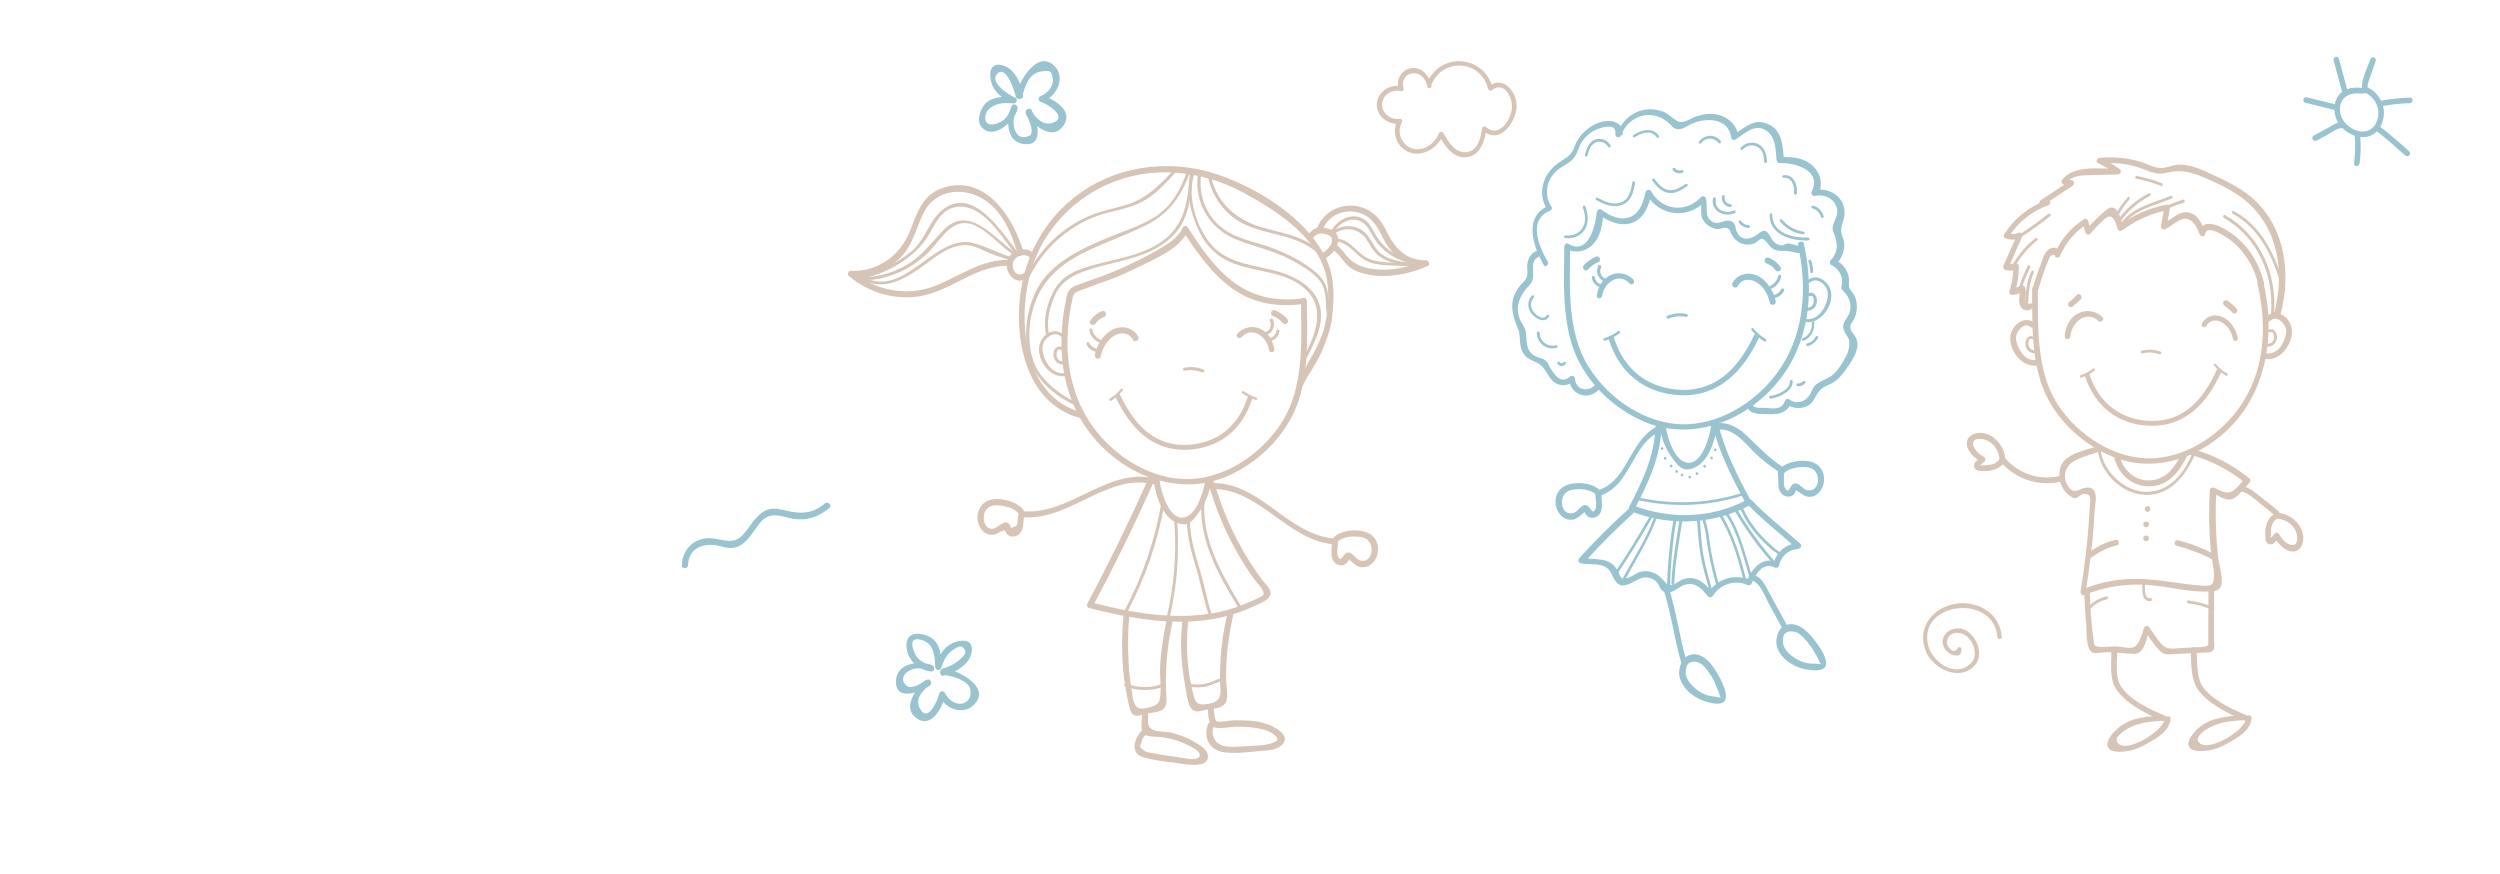<?xml version="1.0" encoding="UTF-8"?> <svg xmlns="http://www.w3.org/2000/svg" width="572" height="200" viewBox="0 0 572 200" fill="none"> <path d="M245.381 68.367C243.278 77.769 243.829 88.076 249.187 96.372C253.794 103.512 262.056 109.243 270.719 109.595C279.783 109.998 288.696 103.964 293.403 96.422C298.411 88.428 297.76 77.92 297.659 68.819C297.659 67.914 299.012 67.914 299.012 68.819C299.112 76.763 299.562 85.713 296.558 93.204C293.904 99.741 288.396 105.221 282.136 108.338C268.616 115.176 252.642 107.031 246.282 94.059C242.326 85.964 242.126 76.663 244.029 68.015C244.229 67.109 245.581 67.462 245.381 68.367Z" fill="#D6C4B6"></path> <path d="M250.489 81.188C251.039 78.724 252.542 76.21 254.995 75.205C257.048 74.4 259.352 75.054 260.403 77.015C260.854 77.819 259.602 78.523 259.202 77.719C258.15 75.808 255.897 75.959 254.344 77.216C252.992 78.322 252.241 79.83 251.841 81.54C251.69 82.445 250.338 82.093 250.489 81.188Z" fill="#D6C4B6"></path> <path d="M283.138 76.311C284.44 74.903 286.443 74.45 288.195 75.154C290.198 75.959 291.25 77.92 291.55 79.981C291.65 80.786 290.399 80.786 290.298 79.981C289.898 77.015 286.443 74.501 284.039 77.165C283.488 77.769 282.587 76.914 283.138 76.311Z" fill="#D6C4B6"></path> <path d="M256.31 90.408C259.267 96.637 263.663 101.876 271.058 101.793C278.166 101.711 283.342 97.668 285.437 90.903C285.643 90.202 286.752 90.491 286.505 91.192C284.369 98.205 279.11 102.536 271.716 102.907C263.622 103.278 258.569 97.833 255.324 90.986C255.036 90.326 256.022 89.748 256.31 90.408Z" fill="#D6C4B6"></path> <path d="M284.616 89.542C285.479 90.202 286.424 90.697 287.451 90.986C287.779 91.068 287.656 91.646 287.286 91.522C286.177 91.192 285.15 90.656 284.205 89.913C283.959 89.707 284.37 89.336 284.616 89.542Z" fill="#D6C4B6"></path> <path d="M256.844 89.377C256.104 90.284 255.2 91.068 254.214 91.687C253.886 91.893 253.598 91.398 253.927 91.192C254.913 90.615 255.735 89.872 256.474 89.006C256.679 88.676 257.09 89.088 256.844 89.377Z" fill="#D6C4B6"></path> <path d="M249.887 75.406C250.138 76.411 250.789 77.266 251.74 77.719C252.141 77.92 251.79 78.523 251.39 78.322C250.288 77.819 249.487 76.813 249.236 75.607C249.136 75.154 249.787 74.953 249.887 75.406Z" fill="#D6C4B6"></path> <path d="M249.187 78.422C249.587 79.177 250.238 79.679 251.09 79.83C251.54 79.931 251.34 80.584 250.889 80.534C249.888 80.333 249.037 79.73 248.586 78.825C248.386 78.372 248.987 78.02 249.187 78.422Z" fill="#D6C4B6"></path> <path d="M291.2 73.043C291.951 74.45 291.2 76.26 289.648 76.713C289.247 76.864 289.047 76.16 289.447 76.059C290.549 75.707 291.1 74.4 290.549 73.394C290.449 72.992 291 72.64 291.2 73.043Z" fill="#D6C4B6"></path> <path d="M292.752 75.808C292.602 76.914 291.751 77.769 290.699 78.02C290.248 78.121 290.098 77.467 290.499 77.367C291.35 77.165 291.951 76.512 292.051 75.657C292.101 75.204 292.802 75.406 292.752 75.808Z" fill="#D6C4B6"></path> <path d="M270.919 84.154C272.422 83.853 273.924 83.953 275.326 84.556C275.727 84.707 275.576 85.361 275.126 85.21C273.824 84.707 272.472 84.556 271.07 84.808C270.669 84.908 270.519 84.255 270.919 84.154Z" fill="#D6C4B6"></path> <path d="M264.41 110.903C253.593 107.936 245.031 119.048 234.264 118.344C233.363 118.294 233.363 116.886 234.264 116.987C245.181 117.741 253.643 106.528 264.81 109.595C265.611 109.847 265.261 111.154 264.41 110.903Z" fill="#D6C4B6"></path> <path d="M234.365 117.942C234.014 119.4 234.365 121.461 232.913 122.417C232.161 122.919 231.01 122.919 230.359 122.165C229.758 121.512 230.158 121.009 229.107 121.562C228.506 121.864 228.005 122.216 227.354 122.316C225.952 122.567 224.8 121.763 224.149 120.506C222.847 117.992 224.099 114.724 227.004 114.271C229.357 113.869 233.113 114.824 234.365 117.037C234.815 117.791 233.614 118.495 233.163 117.741C232.312 116.232 230.008 115.78 228.406 115.629C227.104 115.528 225.852 115.88 225.301 117.188C224.8 118.394 225.101 120.908 226.903 121.009C228.155 121.109 229.507 118.847 230.759 119.752C231.51 120.305 230.809 121.109 232.011 120.556C232.963 120.104 232.762 119.752 232.862 118.797C232.912 118.344 232.963 117.992 233.063 117.54C233.263 116.735 234.615 117.087 234.365 117.942Z" fill="#D6C4B6"></path> <path d="M276.328 110.601C287.795 109.495 294.104 122.065 304.921 123.171C305.772 123.271 305.822 124.629 304.921 124.528C294.104 123.422 287.544 110.903 276.328 111.959C275.476 112.059 275.476 110.651 276.328 110.601Z" fill="#D6C4B6"></path> <path d="M306.122 124.025C306.172 125.031 305.722 126.389 306.122 127.294C306.773 128.752 307.274 127.042 307.875 126.64C309.177 125.735 310.028 127.847 311.08 128.199C314.184 129.254 315.086 123.623 311.631 122.919C309.878 122.567 307.074 122.668 305.922 124.126C305.371 124.83 304.37 123.824 304.971 123.171C306.623 121.16 310.879 120.908 313.083 121.964C315.687 123.171 315.987 126.841 314.034 128.802C313.183 129.707 311.981 130.059 310.779 129.606C310.028 129.305 309.578 128.752 308.977 128.299C308.376 127.847 308.927 127.796 308.426 128.4C308.276 128.601 308.175 128.802 307.975 128.953C307.224 129.606 306.022 129.405 305.371 128.701C304.169 127.444 304.82 125.484 304.72 123.975C304.67 123.171 306.072 123.171 306.122 124.025Z" fill="#D6C4B6"></path> <path d="M277.079 110.5C276.628 112.964 275.727 115.327 274.224 117.338C273.373 118.495 272.322 120.053 270.719 119.953C266.262 119.651 264.36 113.467 263.959 109.897C263.859 108.992 265.211 109.042 265.311 109.897C265.611 112.361 267.514 119.35 271.12 118.344C273.874 117.59 275.326 112.562 275.727 110.149C275.927 109.243 277.279 109.646 277.079 110.5Z" fill="#D6C4B6"></path> <path d="M242.677 76.964C241.125 75.607 238.972 77.316 238.621 78.875C238.371 79.88 238.621 80.987 238.972 81.891C239.773 83.953 241.325 85.662 243.679 85.361C244.13 85.311 244.13 86.014 243.679 86.065C240.274 86.517 237.319 82.545 237.77 79.277C238.121 76.864 240.975 74.601 243.128 76.461C243.529 76.763 243.028 77.266 242.677 76.964Z" fill="#D6C4B6"></path> <path d="M242.627 80.031C241.676 79.629 241.676 81.288 241.826 81.741C242.076 82.394 242.627 82.746 243.278 82.696C243.729 82.696 243.729 83.35 243.278 83.4C242.026 83.45 241.075 82.445 241.025 81.188C240.975 80.081 241.726 78.875 242.928 79.377C243.378 79.629 243.028 80.182 242.627 80.031Z" fill="#D6C4B6"></path> <path d="M298.411 69.523C292.752 70.327 287.194 69.573 282.437 66.355C277.429 62.936 273.874 57.808 270.619 52.83C270.118 52.076 271.32 51.372 271.821 52.126C274.825 56.802 278.08 61.579 282.637 64.847C287.194 68.115 292.552 69.02 298.06 68.266C298.911 68.065 299.312 69.422 298.411 69.523Z" fill="#D6C4B6"></path> <path d="M271.821 52.78C270.018 56.903 264.159 59.266 260.404 61.126C258.1 62.233 255.847 63.339 253.443 64.143C251.641 64.746 249.888 65.45 248.135 66.104C246.633 66.657 245.581 66.707 245.281 68.568C245.181 69.422 243.829 69.07 243.979 68.216C244.279 66.003 245.331 65.651 247.234 64.948C250.589 63.741 254.044 62.584 257.249 61.076C259.703 59.92 262.156 58.763 264.51 57.406C266.763 56.098 269.568 54.54 270.619 52.076C270.97 51.272 272.171 51.975 271.821 52.78Z" fill="#D6C4B6"></path> <path d="M296.759 87.774C298.812 83.299 301.866 79.579 303.068 74.651C303.919 71.082 304.27 66.204 303.318 62.635C300.915 53.735 291.851 48.054 284.29 43.981C274.776 38.853 263.158 37.747 253.193 42.272C244.53 46.193 237.77 53.987 235.517 63.339C232.863 74.199 234.465 90.741 247.234 94.26C248.085 94.512 247.735 95.819 246.884 95.567C236.017 92.551 232.712 80.635 233.163 70.528C233.664 59.668 238.671 49.914 247.685 43.78C256.949 37.445 269.067 36.389 279.533 40.261C288.346 43.478 298.211 49.663 302.868 58.11C305.422 62.786 305.372 67.462 304.771 72.64C304.47 75.406 303.469 77.97 302.367 80.534C301.165 83.35 299.212 85.713 297.96 88.478C297.56 89.283 296.408 88.579 296.759 87.774Z" fill="#D6C4B6"></path> <path d="M235.666 59.065C234.765 57.758 232.512 58.462 231.911 59.718C231.16 61.277 232.512 63.691 234.264 62.484C235.015 61.981 235.666 63.188 234.965 63.691C232.211 65.551 229.557 62.132 230.559 59.417C231.51 56.953 235.266 56.048 236.868 58.411C237.319 59.115 236.117 59.819 235.666 59.065Z" fill="#D6C4B6"></path> <path d="M232.813 58.009C231.411 53.132 229.107 47.752 224.45 45.238C219.793 42.724 213.884 43.629 211.38 48.607C209.478 52.378 208.827 56.4 205.572 59.367C202.617 62.082 198.711 63.489 194.705 63.339C194.856 62.936 195.006 62.534 195.206 62.182C200.314 66.556 207.525 67.864 213.834 65.45C219.543 63.238 224.65 59.216 231.06 59.467C231.961 59.517 231.961 60.875 231.06 60.825C223.499 60.473 217.74 66.556 210.529 67.763C204.67 68.718 198.711 66.959 194.205 63.137C193.754 62.735 194.104 61.931 194.705 61.981C201.015 62.182 206.122 58.361 208.326 52.579C209.828 48.657 211.13 44.584 215.487 43.076C225.301 39.607 231.861 49.612 234.165 57.657C234.365 58.512 233.063 58.864 232.813 58.009Z" fill="#D6C4B6"></path> <path d="M299.162 53.937C300.013 52.73 300.814 51.976 302.367 52.076C303.569 52.127 305.121 52.478 305.822 53.585C307.074 55.495 304.871 58.411 303.118 59.166C302.317 59.517 301.616 58.311 302.417 57.959C303.468 57.506 304.921 55.998 304.77 54.741C304.67 53.886 303.569 53.585 302.868 53.484C301.666 53.283 301.015 53.635 300.314 54.59C299.863 55.344 298.661 54.641 299.162 53.937Z" fill="#D6C4B6"></path> <path d="M301.365 52.126C303.068 47.802 308.025 45.942 312.282 47.702C314.785 48.758 316.187 50.718 317.339 53.082C319.142 56.903 321.846 59.618 326.303 59.568C326.954 59.568 327.304 60.573 326.653 60.875C322.597 62.635 318.09 63.59 313.684 62.936C312.131 62.685 310.579 62.283 309.227 61.428C307.424 60.322 306.673 58.21 304.921 57.154C304.169 56.702 304.87 55.495 305.622 55.948C306.723 56.601 307.274 57.506 308.025 58.462C309.327 60.07 311.08 60.975 313.133 61.378C317.389 62.233 321.996 61.327 325.952 59.618C326.052 60.071 326.203 60.473 326.303 60.925C321.846 60.975 318.391 58.512 316.488 54.54C315.136 51.774 313.734 49.26 310.479 48.556C307.274 47.853 303.869 49.361 302.667 52.478C302.367 53.333 301.015 52.931 301.365 52.126Z" fill="#D6C4B6"></path> <path d="M231.711 58.21C228.857 56.249 226.353 53.182 223.248 51.674C217.94 49.11 215.386 54.892 212.232 57.909C207.775 62.182 201.766 64.596 195.557 64.093C195.106 64.043 195.106 63.389 195.557 63.389C199.613 63.691 203.569 62.786 207.174 60.775C210.88 58.663 212.983 55.646 215.837 52.679C221.596 46.646 227.254 54.288 232.011 57.607C232.412 57.858 232.112 58.462 231.711 58.21Z" fill="#D6C4B6"></path> <path d="M232.361 58.21C229.808 54.992 227.304 50.819 223.849 48.607C221.395 46.998 218.29 46.646 215.937 48.707C214.384 50.065 213.533 51.976 212.532 53.685C209.327 59.166 202.717 62.685 196.608 63.942C196.157 64.043 196.007 63.389 196.407 63.288C200.614 62.383 205.421 60.221 208.726 57.355C211.831 54.64 212.682 50.115 216.037 47.702C222.947 42.775 229.357 53.333 232.862 57.707C233.163 58.059 232.662 58.562 232.361 58.21Z" fill="#D6C4B6"></path> <path d="M231.76 59.668C230.008 59.216 228.305 58.663 226.652 58.009C225.05 57.355 223.498 56.4 221.745 56.149C217.889 55.646 214.484 58.411 211.58 60.573C207.424 63.64 202.266 66.858 197.158 63.892C196.758 63.691 197.108 63.087 197.509 63.288C204.519 67.361 210.528 59.517 216.237 56.651C218.24 55.646 220.443 54.992 222.697 55.596C225.851 56.45 228.706 58.11 231.91 58.964C232.361 59.115 232.161 59.769 231.76 59.668Z" fill="#D6C4B6"></path> <path d="M273.323 39.657C271.42 44.685 273.724 52.076 277.179 56.048C281.285 60.724 287.945 60.623 293.403 62.433C296.909 63.59 300.714 65.852 301.866 69.623C303.168 73.746 300.864 78.372 298.912 81.942C298.711 82.344 298.11 81.992 298.311 81.59C301.015 76.612 303.518 70.327 298.461 65.953C293.954 62.031 287.544 62.333 282.236 60.271C278.331 58.763 275.677 56.048 274.024 52.227C272.372 48.406 271.12 43.629 272.672 39.556C272.772 39.054 273.473 39.255 273.323 39.657Z" fill="#D6C4B6"></path> <path d="M274.875 39.657C274.124 44.031 275.626 48.657 278.981 51.623C282.536 54.841 287.644 55.294 291.901 57.054C295.256 58.411 298.661 60.171 301.365 62.584C304.319 65.199 303.818 68.014 304.219 71.635C304.269 72.087 303.568 72.087 303.518 71.635C303.167 68.668 303.718 66.003 301.415 63.59C299.762 61.88 297.459 60.573 295.406 59.467C291.3 57.255 286.843 56.45 282.587 54.691C276.527 52.126 273.072 45.992 274.124 39.456C274.324 39.054 274.975 39.255 274.875 39.657Z" fill="#D6C4B6"></path> <path d="M276.979 39.758C278.08 46.093 282.587 50.216 288.596 51.976C293.403 53.383 298.461 53.987 302.166 57.607C302.467 57.908 302.016 58.411 301.666 58.11C296.858 53.484 289.798 53.987 284.139 51.02C279.933 48.758 277.129 44.635 276.278 39.959C276.278 39.506 276.928 39.305 276.979 39.758Z" fill="#D6C4B6"></path> <path d="M323.999 60.825C320.945 60.624 317.589 60.372 315.136 58.261C313.934 57.205 313.433 55.847 312.532 54.59C310.779 52.227 307.775 51.775 305.371 53.434C305.021 53.685 304.67 53.082 305.021 52.831C307.174 51.373 310.128 51.322 312.181 53.132C313.834 54.59 314.285 56.853 316.187 58.21C318.441 59.819 321.345 59.97 324.049 60.171C324.45 60.171 324.45 60.825 323.999 60.825Z" fill="#D6C4B6"></path> <path d="M323.198 61.076C319.943 60.473 316.438 61.127 313.283 59.97C310.379 58.914 309.077 55.747 305.922 55.244C305.471 55.194 305.671 54.49 306.122 54.59C309.377 55.143 310.579 58.261 313.483 59.316C316.588 60.473 320.143 59.819 323.398 60.423C323.799 60.473 323.648 61.127 323.198 61.076Z" fill="#D6C4B6"></path> <path d="M322.898 60.221C319.893 59.618 317.139 58.11 315.186 55.646C314.285 54.54 313.734 53.182 312.933 52.026C310.679 48.909 306.673 50.316 305.171 53.233C304.971 53.635 304.37 53.283 304.57 52.881C305.922 50.266 309.377 48.406 312.131 50.216C313.684 51.221 314.285 53.182 315.336 54.64C317.189 57.305 319.993 58.914 323.148 59.568C323.498 59.618 323.298 60.272 322.898 60.221Z" fill="#D6C4B6"></path> <path d="M272.872 39.707C272.622 43.679 272.322 47.853 270.319 51.372C268.416 54.691 265.111 56.802 261.605 58.16C257.099 59.92 252.241 60.473 247.735 62.182C244.98 63.238 242.727 64.646 241.475 67.361C240.173 70.126 239.272 73.696 240.073 76.713C240.173 77.165 239.522 77.316 239.422 76.914C238.471 73.244 239.672 68.467 241.826 65.4C244.179 62.082 248.586 61.026 252.291 60.121C257.299 58.864 262.657 57.908 266.763 54.54C271.27 50.819 271.871 45.188 272.221 39.758C272.221 39.255 272.922 39.255 272.872 39.707Z" fill="#D6C4B6"></path> <path d="M272.321 39.255C270.468 44.484 267.714 48.657 262.707 51.272C257.048 54.188 250.939 55.948 245.431 59.216C239.071 62.987 235.666 68.869 235.516 76.311C235.466 79.931 236.167 83.45 238.52 86.266C240.523 88.629 243.077 90.54 245.831 91.897C246.232 92.098 245.881 92.702 245.481 92.501C240.674 90.137 236.217 86.165 235.165 80.735C234.064 75.154 235.265 68.417 238.771 63.841C242.727 58.713 249.787 55.847 255.596 53.534C258.701 52.328 261.855 51.221 264.66 49.361C268.265 46.897 270.218 43.126 271.62 39.104C271.82 38.651 272.471 38.853 272.321 39.255Z" fill="#D6C4B6"></path> <path d="M268.867 39.557C266.613 42.02 264.26 44.635 261.255 46.193C258.05 47.903 254.345 48.205 250.99 49.411C244.129 51.925 238.571 57.104 235.366 63.64C235.166 64.043 234.565 63.691 234.765 63.288C237.62 57.506 242.227 52.78 247.985 49.964C251.09 48.406 254.445 47.853 257.75 46.847C262.207 45.489 265.311 42.422 268.366 39.054C268.716 38.702 269.167 39.205 268.867 39.557Z" fill="#D6C4B6"></path> <path d="M293.554 73.948C292.903 73.193 292.102 72.64 291.15 72.238C290.8 72.087 290.75 71.584 290.9 71.283C291.1 70.931 291.501 70.88 291.851 71.031C292.853 71.484 293.754 72.138 294.505 72.942C295.156 73.646 294.155 74.601 293.554 73.948Z" fill="#D6C4B6"></path> <path d="M252.592 72.54C251.791 72.841 251.09 73.344 250.639 74.048C250.138 74.752 248.937 74.098 249.437 73.344C250.138 72.338 251.09 71.584 252.241 71.182C253.043 70.931 253.393 72.238 252.592 72.54Z" fill="#D6C4B6"></path> <path d="M277.88 110.551C279.733 116.987 282.437 123.07 286.042 128.702C286.893 130.009 287.795 131.316 288.696 132.573C289.197 133.227 290.649 134.584 290.699 135.59C290.799 137.299 287.895 138.204 286.743 138.757C274.875 144.389 261.405 142.227 249.187 139.109C248.736 139.009 248.586 138.456 248.786 138.104C253.794 128.702 258.451 119.149 262.807 109.445C263.158 108.64 264.359 109.344 264.009 110.149C259.702 119.852 254.995 129.405 249.988 138.808C249.838 138.456 249.737 138.154 249.587 137.802C261.305 140.819 274.224 142.981 285.691 137.802C286.342 137.5 288.896 136.595 289.097 135.992C289.347 135.137 287.544 133.277 287.043 132.623C285.441 130.411 283.989 128.148 282.687 125.735C280.083 121.059 278.08 116.082 276.578 110.903C276.327 110.048 277.679 109.696 277.88 110.551Z" fill="#D6C4B6"></path> <path d="M282.136 140.869C281.035 145.696 280.484 150.573 280.534 155.551C280.534 157.059 281.235 159.673 280.284 160.981C279.432 162.187 277.229 162.137 275.927 162.388C274.926 162.59 273.674 163.143 272.822 162.388C271.621 161.383 271.37 157.763 271.07 156.305C270.168 151.578 270.018 146.802 270.519 142.025C270.619 141.171 271.971 141.12 271.871 142.025C271.47 146.048 271.47 150.07 272.071 154.092C272.322 155.802 272.672 157.511 273.123 159.171C273.473 160.428 273.674 161.081 275.076 161.182C275.777 161.232 277.129 160.93 277.78 160.679C279.883 159.774 279.132 157.461 279.132 155.601C279.132 153.841 279.182 152.132 279.282 150.372C279.533 147.053 280.033 143.785 280.784 140.567C280.985 139.662 282.337 140.014 282.136 140.869Z" fill="#D6C4B6"></path> <path d="M268.266 142.327C267.064 147.607 266.613 152.886 266.814 158.266C266.864 159.774 267.314 161.685 265.712 162.54C264.811 162.992 263.559 163.042 262.607 163.243C261.806 163.394 260.454 163.947 259.653 163.696C258.601 163.344 258.501 161.986 258.251 161.081C257.75 159.02 257.399 156.959 257.149 154.847C256.598 150.07 256.598 145.193 257.099 140.417C257.199 139.562 258.551 139.512 258.451 140.417C258.05 143.987 258 147.607 258.201 151.176C258.301 153.238 258.501 155.35 258.852 157.361C259.102 158.718 259.152 161.283 260.354 161.936C261.155 162.389 262.757 161.936 263.609 161.634C265.061 161.081 265.311 160.729 265.462 159.221C265.712 157.26 265.361 155.148 265.411 153.137C265.562 149.366 266.113 145.646 266.914 141.975C267.114 141.121 268.466 141.473 268.266 142.327Z" fill="#D6C4B6"></path> <path d="M277.679 161.685C277.779 162.238 277.829 164.701 278.33 165.003C278.981 165.405 281.385 164.802 282.286 164.802C284.64 164.802 287.143 164.802 289.397 165.506C291.5 166.109 296.057 168.422 292.902 170.785C291.55 171.741 289.697 171.69 288.145 171.841C285.541 172.093 282.787 172.444 280.183 172.143C276.828 171.741 275.175 168.824 276.427 165.657C276.728 164.852 278.08 165.204 277.729 166.009C276.778 168.523 278.23 170.634 280.934 170.836C282.536 170.936 284.189 170.785 285.791 170.685C287.644 170.584 289.697 170.584 291.4 169.88C293.052 169.227 292.051 168.472 291.049 167.768C290.298 167.215 289.146 166.914 288.195 166.713C286.592 166.361 284.84 166.31 283.187 166.26C281.635 166.26 279.432 166.813 277.98 166.461C276.327 166.059 276.527 163.495 276.327 162.087C276.227 161.182 277.529 160.78 277.679 161.685Z" fill="#D6C4B6"></path> <path d="M262.707 163.646C262.707 165.204 262.307 166.511 264.109 167.115C265.061 167.416 266.313 167.366 267.314 167.517C269.467 167.919 271.57 168.724 273.473 169.88C274.575 170.534 276.378 171.539 276.378 173.048C276.378 174.154 275.677 174.657 274.725 174.858C272.822 175.26 270.268 174.707 268.366 174.456C266.062 174.204 263.608 173.902 261.405 173.199C258.451 172.193 259.602 168.875 261.255 167.115C261.856 166.461 262.807 167.416 262.206 168.07C261.605 168.573 261.255 169.227 261.155 170.031C260.704 170.685 260.804 171.137 261.455 171.439C262.056 172.143 263.008 172.193 263.859 172.344C265.662 172.696 267.464 172.997 269.267 173.199C270.268 173.299 273.073 174.003 273.974 173.5C276.127 172.243 271.47 170.282 270.569 169.93C269.017 169.277 267.414 168.875 265.762 168.673C264.71 168.523 263.108 168.673 262.106 168.171C260.654 167.467 261.305 164.953 261.305 163.646C261.355 162.741 262.707 162.741 262.707 163.646Z" fill="#D6C4B6"></path> <path d="M275.626 114.07C274.775 123.171 279.382 131.115 283.889 138.606C284.139 139.009 283.538 139.31 283.288 138.958C278.681 131.366 274.074 123.271 274.925 114.07C274.975 113.668 275.677 113.668 275.626 114.07Z" fill="#D6C4B6"></path> <path d="M272.221 119.35C272.372 123.171 273.423 126.791 274.525 130.411C275.576 133.78 276.127 137.299 277.279 140.668C277.429 141.07 276.778 141.271 276.628 140.869C275.376 137.249 274.725 133.428 273.623 129.757C272.572 126.338 271.671 122.97 271.57 119.4C271.52 118.897 272.221 118.897 272.221 119.35Z" fill="#D6C4B6"></path> <path d="M269.367 119.551C269.868 126.891 269.267 134.182 267.615 141.372C267.514 141.824 266.863 141.623 266.964 141.171C268.616 134.081 269.217 126.841 268.716 119.551C268.666 119.098 269.317 119.098 269.367 119.551Z" fill="#D6C4B6"></path> <path d="M266.463 115.026C264.961 123.774 262.106 132.12 257.95 139.964C257.75 140.366 257.149 140.014 257.349 139.612C261.455 131.819 264.31 123.523 265.762 114.824C265.862 114.422 266.513 114.573 266.463 115.026Z" fill="#D6C4B6"></path> <path d="M279.282 155.903C277.98 156.305 276.878 156.958 275.526 157.16C274.475 157.31 273.373 157.31 272.322 157.16C271.871 157.109 272.071 156.456 272.522 156.506C273.774 156.707 275.026 156.657 276.277 156.305C277.279 156.053 278.13 155.551 279.132 155.249C279.532 155.098 279.683 155.802 279.282 155.903Z" fill="#D6C4B6"></path> <path d="M266.263 157.109C263.359 158.165 260.304 158.115 257.45 157.059C257.049 156.908 257.199 156.254 257.65 156.405C260.454 157.461 263.309 157.461 266.113 156.456C266.513 156.305 266.664 156.958 266.263 157.109Z" fill="#D6C4B6"></path> <path d="M517.831 64.492C521.253 78.733 517.686 94.278 504.576 102.243C498.406 106.009 491.079 107.312 484.187 104.802C477.824 102.484 471.992 97.56 468.762 91.623C464.617 84.043 465.003 74.437 464.954 66.085C464.954 65.216 466.256 65.216 466.256 66.085C466.304 74.823 465.87 84.912 470.787 92.54C475.462 99.684 484.09 105.333 492.815 104.85C501.105 104.367 509.01 98.767 513.3 91.816C518.313 83.802 518.651 73.858 516.481 64.878C516.385 64.009 517.638 63.623 517.831 64.492Z" fill="#D6C4B6"></path> <path d="M510.938 77.575C510.601 76.175 509.974 74.919 508.817 74.051C507.516 73.085 505.684 72.94 504.817 74.582C504.479 75.257 503.467 74.678 503.804 74.002C504.672 72.361 506.552 71.782 508.239 72.409C510.263 73.182 511.565 75.209 511.999 77.285C512.24 78.009 511.131 78.299 510.938 77.575Z" fill="#D6C4B6"></path> <path d="M480.09 73.423C477.294 70.816 473.92 73.858 473.727 76.947C473.679 77.816 472.377 77.816 472.426 76.947C472.522 74.823 473.486 72.747 475.414 71.733C477.246 70.768 479.511 71.058 481.005 72.506C481.632 73.085 480.668 74.002 480.09 73.423Z" fill="#D6C4B6"></path> <path d="M508.137 85.29C505.017 92.155 500.01 97.664 491.964 97.417C484.576 97.211 479.281 92.936 477.023 85.988C476.777 85.29 477.885 85.002 478.09 85.701C480.266 92.36 485.52 96.348 492.621 96.307C500.01 96.266 504.32 90.963 507.152 84.714C507.439 84.056 508.424 84.632 508.137 85.29Z" fill="#D6C4B6"></path> <path d="M479.24 84.755C478.337 85.495 477.311 86.029 476.202 86.4C475.874 86.523 475.71 85.947 476.038 85.865C477.064 85.536 478.008 85.043 478.829 84.385C479.117 84.138 479.527 84.55 479.24 84.755Z" fill="#D6C4B6"></path> <path d="M506.987 83.316C507.726 84.18 508.588 84.92 509.573 85.454C509.902 85.618 509.614 86.112 509.286 85.947C508.26 85.372 507.357 84.591 506.618 83.686C506.331 83.44 506.741 83.028 506.987 83.316Z" fill="#D6C4B6"></path> <path d="M474.113 73.616C473.679 73.616 473.679 72.94 474.113 72.94C474.546 72.94 474.546 73.616 474.113 73.616Z" fill="#D6C4B6"></path> <path d="M494.116 81.05C492.815 80.616 491.513 80.519 490.212 80.857C489.778 80.954 489.633 80.326 490.019 80.23C491.465 79.892 492.863 79.94 494.261 80.423C494.695 80.567 494.502 81.195 494.116 81.05Z" fill="#D6C4B6"></path> <path d="M518.602 72.361C520.819 70.333 524 72.602 524.338 75.209C524.771 78.492 521.928 82.547 518.457 82.161C517.638 82.064 517.589 80.713 518.457 80.857C520.578 81.099 521.976 79.554 522.651 77.719C522.94 76.899 523.277 75.837 522.94 74.968C522.506 73.761 520.867 72.12 519.566 73.326C518.891 73.858 517.927 72.94 518.602 72.361Z" fill="#D6C4B6"></path> <path d="M519.085 75.451C520.241 74.919 520.965 76.126 520.965 77.14C520.916 78.347 520.049 79.361 518.844 79.312C518.41 79.312 518.41 78.637 518.844 78.637C519.47 78.685 520.049 78.299 520.241 77.671C520.386 77.188 520.338 75.644 519.47 76.03C519.036 76.175 518.699 75.595 519.085 75.451Z" fill="#D6C4B6"></path> <path d="M464.617 74.823C463.171 73.664 461.629 75.547 461.34 76.706C461.147 77.43 461.34 78.202 461.581 78.878C462.256 80.761 463.75 82.74 466.015 82.354C466.835 82.209 467.22 83.464 466.353 83.609C462.93 84.188 460.038 80.809 459.942 77.526C459.845 74.726 463.027 71.878 465.533 73.906C466.208 74.437 465.244 75.354 464.617 74.823Z" fill="#D6C4B6"></path> <path d="M464.954 77.575C463.99 77.189 463.99 78.685 464.183 79.216C464.424 79.844 465.002 80.181 465.629 80.133C466.063 80.085 466.063 80.761 465.629 80.809C464.424 80.906 463.508 79.988 463.412 78.878C463.315 77.913 463.942 76.513 465.099 76.995C465.533 77.092 465.34 77.768 464.954 77.575Z" fill="#D6C4B6"></path> <path d="M484.379 148.732C484.476 151.242 483.849 154.67 485.199 156.89C487.127 160.125 492.091 162.394 495.417 163.794C496.189 164.132 495.851 165.387 495.08 165.049C491.417 163.504 486.886 161.332 484.427 158.049C482.499 155.49 483.126 151.725 483.078 148.684C483.03 147.911 484.331 147.911 484.379 148.732Z" fill="#D6C4B6"></path> <path d="M494.936 164.904C492.911 165.049 490.887 165.145 488.959 165.773C488.043 166.063 487.175 166.449 486.356 166.98C485.778 167.318 485.296 167.752 484.814 168.235C484.139 168.862 484.187 169.538 484.524 169.925C486.308 172.58 494.936 167.318 495.321 164.518C495.418 163.697 496.767 163.649 496.623 164.518C496.285 167.414 493.442 168.911 491.128 170.214C489.778 170.987 488.332 171.614 486.742 171.856C485.729 172 483.464 172.242 482.596 171.373C481.102 169.876 483.801 167.221 484.91 166.352C487.754 164.132 491.224 163.938 494.695 163.697C495.562 163.601 495.755 164.807 494.936 164.904Z" fill="#D6C4B6"></path> <path d="M502.599 148.732C502.696 151.049 502.599 154.815 503.756 156.746C505.684 159.98 510.649 162.249 513.975 163.649C514.746 163.987 514.408 165.242 513.637 164.904C509.974 163.359 505.443 161.187 502.985 157.904C501.201 155.539 501.346 151.58 501.25 148.684C501.201 147.911 502.551 147.911 502.599 148.732Z" fill="#D6C4B6"></path> <path d="M513.493 164.759C511.468 164.904 509.444 165 507.516 165.628C506.6 165.918 505.732 166.304 504.913 166.835C504.335 167.173 503.853 167.607 503.37 168.09C502.551 168.911 502.888 169.587 503.081 169.78C504.865 172.435 513.734 167.173 513.878 164.373C513.927 163.359 515.324 163.504 515.18 164.373C514.842 167.269 511.999 168.766 509.685 170.069C508.335 170.842 506.889 171.469 505.299 171.711C504.286 171.855 502.021 172.097 501.153 171.228C499.659 169.731 502.358 167.076 503.467 166.207C506.311 163.987 509.974 163.987 513.396 163.504C513.686 163.456 514.36 164.711 513.493 164.759Z" fill="#D6C4B6"></path> <path d="M510.793 71.54C510.263 70.961 509.637 70.43 508.962 69.947C508.673 69.754 508.528 69.368 508.721 69.03C508.914 68.74 509.347 68.595 509.637 68.788C510.408 69.32 511.083 69.899 511.709 70.575C512.288 71.202 511.372 72.168 510.793 71.54Z" fill="#D6C4B6"></path> <path d="M476.089 68.451C475.511 69.078 474.836 69.657 474.161 70.189C473.872 70.382 473.438 70.237 473.245 69.947C473.053 69.609 473.197 69.271 473.486 69.03C474.113 68.595 474.643 68.064 475.173 67.485C475.752 66.858 476.668 67.823 476.089 68.451Z" fill="#D6C4B6"></path> <path d="M500.382 104.367C498.599 107.988 496.141 111.222 491.754 111.271C487.898 111.319 484.813 108.615 483.801 104.995C483.56 104.174 484.862 103.836 485.054 104.657C486.018 108.084 489.151 110.45 492.718 109.822C496.092 109.243 497.779 106.54 499.177 103.691C499.611 102.967 500.768 103.643 500.382 104.367Z" fill="#D6C4B6"></path> <path d="M501.731 102.774C506.503 104.077 510.841 106.346 514.698 109.484C514.987 109.726 514.939 110.208 514.698 110.401C513.637 111.463 512.047 113.926 510.408 114.263C509.058 114.553 507.226 113.201 506.07 112.67C506.407 112.477 506.744 112.284 507.082 112.091C506.841 117.112 506.937 122.181 507.467 127.201C507.66 129.18 508.576 131.691 508.287 133.67C508.094 134.78 507.323 135.166 506.262 135.263C501.587 135.746 496.526 134.249 491.898 133.863C486.741 133.429 481.68 134.201 476.86 136.132C476.329 136.325 475.992 135.746 476.04 135.311C476.908 130.049 477.583 124.739 477.92 119.429C478.016 118.174 478.065 116.87 478.161 115.615C478.209 114.553 478.739 113.057 476.956 113.008C476.04 112.96 475.606 113.926 474.787 113.974C474.305 114.022 473.727 113.539 473.389 113.298C471.413 111.801 470.738 109.146 471.461 106.829C472.473 103.691 477.534 102.919 480.33 102.002C481.15 101.76 481.487 103.015 480.668 103.257C478.691 103.884 476.474 104.464 474.594 105.477C472.184 106.781 471.702 109.822 473.678 111.85C474.883 113.057 475.944 111.657 477.39 111.56C478.161 111.512 478.739 111.608 479.173 112.332C479.848 113.443 479.366 115.422 479.27 116.581C479.173 118.801 478.98 121.022 478.788 123.243C478.402 127.394 477.824 131.546 477.149 135.697C476.86 135.408 476.619 135.166 476.329 134.877C479.945 133.429 483.752 132.56 487.657 132.463C492.091 132.318 496.429 133.187 500.816 133.718C501.876 133.815 502.936 133.96 503.997 134.008C505.829 134.104 506.552 134.008 506.552 131.691C506.552 129.808 506.021 127.78 505.829 125.898C505.395 121.36 505.347 116.774 505.588 112.188C505.636 111.657 506.118 111.415 506.6 111.608C507.901 112.188 509.444 113.201 510.793 112.381C511.806 111.753 512.77 110.401 513.637 109.533C513.637 109.822 513.637 110.16 513.637 110.45C509.974 107.457 505.829 105.333 501.249 104.077C500.575 103.788 500.912 102.533 501.731 102.774Z" fill="#D6C4B6"></path> <path d="M506.6 134.636C506.6 137.098 506.6 139.56 506.551 142.022C506.551 143.373 506.551 144.725 506.551 146.077C506.551 146.753 506.841 148.152 506.407 148.732C505.877 149.456 504.864 149.263 504.045 149.311C501.828 149.408 499.562 149.552 497.345 149.649C495.658 149.746 495.031 149.89 493.923 148.635C492.669 147.284 491.609 145.69 490.597 144.146C490.982 144.097 491.416 144.049 491.802 144.001C491.079 145.884 490.79 149.697 488.235 149.601C485.873 149.552 483.608 149.118 481.246 149.263C480.378 149.311 479.125 149.697 478.45 149.07C477.293 148.008 477.438 144.628 477.342 143.18C477.101 140.622 476.956 138.063 476.859 135.504C476.859 134.636 478.161 134.636 478.161 135.504C478.257 139.077 478.45 142.697 478.98 146.222C479.173 147.332 478.98 147.911 480.33 148.008C481.631 148.104 483.029 147.863 484.379 147.911C485.343 147.959 486.741 148.346 487.705 148.201C489.536 147.911 490.018 145.063 490.549 143.663C490.741 143.132 491.416 143.035 491.754 143.518C492.621 144.822 493.537 146.27 494.598 147.428C495.947 148.828 497.441 148.346 499.273 148.249C500.864 148.152 502.454 148.152 504.045 148.008C505.539 147.863 505.202 147.428 505.25 146.125C505.25 142.311 505.298 138.498 505.298 134.684C505.25 133.815 506.6 133.767 506.6 134.636Z" fill="#D6C4B6"></path> <path d="M506.167 139.511C504.431 138.787 502.6 138.256 500.72 138.063C500.286 138.015 500.286 137.339 500.72 137.387C502.744 137.629 504.624 138.16 506.504 138.932C506.89 139.077 506.552 139.656 506.167 139.511Z" fill="#D6C4B6"></path> <path d="M482.114 137.097C480.668 137.435 479.029 138.304 478.113 139.511C477.872 139.849 477.39 139.366 477.631 139.028C478.113 138.449 478.836 137.87 479.463 137.484C480.234 137.001 481.053 136.663 481.921 136.47C482.355 136.373 482.499 137.001 482.114 137.097Z" fill="#D6C4B6"></path> <path d="M490.743 133.573C490.839 134.539 490.405 137.001 492.044 136.856C492.478 136.808 492.478 137.484 492.044 137.532C489.827 137.677 490.26 134.925 490.116 133.573C490.019 133.187 490.694 133.187 490.743 133.573Z" fill="#D6C4B6"></path> <path d="M478.258 124.932C477.824 124.932 477.824 124.256 478.258 124.256C478.691 124.256 478.691 124.932 478.258 124.932Z" fill="#D6C4B6"></path> <path d="M506.118 122.808C505.684 122.808 505.684 122.132 506.118 122.132C506.552 122.181 506.552 122.808 506.118 122.808Z" fill="#D6C4B6"></path> <path d="M502.166 104.078C499.9 109.243 495.899 114.119 489.585 113.105C484.91 112.381 480.475 107.795 479.993 103.064C479.945 102.629 480.62 102.629 480.668 103.064C481.15 107.843 486.211 112.574 491.079 112.526C496.622 112.477 499.611 108.278 501.635 103.74C501.732 103.353 502.31 103.691 502.166 104.078Z" fill="#D6C4B6"></path> <path d="M457.628 104.802C456.953 106.009 455.796 106.395 454.447 106.443C454.158 106.443 453.868 106.443 453.579 106.443C453.049 106.54 452.953 106.443 453.29 106.25C453.435 106.009 453.965 105.719 454.158 105.478C454.399 105.236 454.254 104.705 453.965 104.56C453.097 104.078 452.133 103.402 451.699 102.436C450.687 100.216 453.001 100.167 454.302 100.65C456.182 101.326 457.339 103.112 457.483 105.043C457.532 105.912 458.833 105.622 458.785 104.802C458.544 101.712 455.604 98.574 452.326 99.105C451.024 99.298 449.868 100.264 450.012 101.664C450.157 103.402 451.844 104.85 453.242 105.671C453.194 105.381 453.145 105.043 453.049 104.753C452.519 105.381 451.555 105.671 451.651 106.684C451.747 107.553 452.519 107.698 453.242 107.746C455.314 107.94 457.628 107.457 458.737 105.526C459.17 104.802 458.062 104.029 457.628 104.802Z" fill="#D6C4B6"></path> <path d="M521.205 118.512C520 119.188 519.614 120.346 519.566 121.698C519.566 121.988 519.566 122.277 519.566 122.567C519.47 123.098 519.566 123.194 519.759 122.856C520 122.712 520.289 122.181 520.53 121.988C520.771 121.746 521.301 121.891 521.446 122.181C521.928 123.05 522.603 124.015 523.567 124.45C525.784 125.463 525.832 123.146 525.399 121.843C524.724 119.96 522.94 118.801 521.012 118.657C520.145 118.608 520.434 117.305 521.253 117.353C524.338 117.594 527.471 120.539 526.941 123.87C526.748 125.174 525.784 126.332 524.386 126.187C522.651 125.994 521.205 124.353 520.386 122.953C520.675 123.001 521.012 123.05 521.301 123.146C520.675 123.677 520.386 124.643 519.373 124.546C518.506 124.45 518.361 123.677 518.313 122.953C518.12 120.877 518.602 118.56 520.53 117.45C521.205 116.967 521.928 118.077 521.205 118.512Z" fill="#D6C4B6"></path> <path d="M520.241 71.878C523.133 61.789 520.964 50.396 511.757 44.41C509.685 43.058 507.419 41.996 505.154 40.982C501.876 39.534 499.273 38.617 495.706 39.534C493.344 40.161 491.754 39.148 489.536 38.375C486.5 37.362 483.367 37.12 480.234 37.41C480.33 36.975 480.475 36.589 480.571 36.155C482.113 36.831 483.56 37.651 484.957 38.665C485.488 39.051 485.295 39.872 484.62 39.92C482.547 39.968 480.475 40.017 478.402 40.065C476.426 40.113 474.064 40.065 472.762 41.899C472.666 41.61 472.618 41.272 472.521 40.982C473.003 41.079 473.485 41.127 473.919 41.224C474.594 41.224 474.787 42.093 474.257 42.479C471.991 43.975 469.726 45.472 467.46 46.968C467.412 46.582 467.364 46.148 467.316 45.761C467.653 45.761 467.942 45.713 468.28 45.713C469.099 45.423 469.437 46.679 468.617 46.968C464.809 48.368 461.724 50.83 459.555 54.258C459.411 53.92 459.314 53.63 459.17 53.292C460.086 53.63 461.001 53.63 461.869 53.244C462.496 53.051 462.833 53.727 462.64 54.209C461.58 56.623 460.519 58.989 459.459 61.403C459.314 61.065 459.218 60.775 459.073 60.437C459.7 60.389 460.278 60.34 460.905 60.34C461.339 60.147 461.917 60.389 461.917 60.92C461.917 63.044 461.628 65.023 461.001 67.002C460.809 66.713 460.568 66.423 460.375 66.182C461.001 65.94 461.58 65.699 462.206 65.458C462.592 65.168 463.17 65.216 463.315 65.747C463.508 66.471 463.508 66.471 463.508 67.244C463.508 66.954 463.074 70.478 464.134 69.561C464.761 69.03 465.725 69.947 465.05 70.478C464.375 71.058 463.556 71.251 462.785 70.671C461.339 69.561 462.399 67.533 462.014 66.085C462.399 66.182 462.737 66.278 463.122 66.375C462.255 67.099 461.532 67.437 460.375 67.485C459.941 67.533 459.604 67.051 459.748 66.665C460.375 64.782 460.664 62.899 460.616 60.92C460.953 61.113 461.291 61.306 461.628 61.499C460.616 61.982 459.845 62.03 458.784 61.74C458.35 61.596 458.206 61.161 458.398 60.775C459.459 58.361 460.519 55.996 461.58 53.582C461.821 53.92 462.062 54.209 462.351 54.547C461.146 54.885 460.134 54.934 458.929 54.596C458.543 54.499 458.302 53.968 458.543 53.63C460.905 49.913 464.279 47.258 468.424 45.713C468.521 46.148 468.665 46.582 468.762 46.968C467.942 47.258 467.942 47.258 467.075 47.017C466.496 46.872 466.448 46.099 466.93 45.81C469.196 44.313 471.461 42.817 473.726 41.32C473.823 41.755 473.967 42.141 474.064 42.575C473.293 42.575 472.714 42.479 471.991 42.141C471.702 41.996 471.557 41.513 471.75 41.224C474.449 37.555 480.86 38.713 484.765 38.617C484.668 39.051 484.524 39.437 484.427 39.872C483.029 38.906 481.631 38.086 480.041 37.362C479.366 37.072 479.8 36.155 480.378 36.106C483.656 35.817 486.934 36.106 490.067 37.12C491.657 37.651 493.152 38.617 494.887 38.424C496.236 38.231 497.393 37.651 498.743 37.651C501.539 37.651 504.238 39.051 506.696 40.162C509.347 41.368 511.902 42.672 514.215 44.41C522.747 50.879 524.482 62.368 521.687 72.216C521.301 73.037 520 72.699 520.241 71.878Z" fill="#D6C4B6"></path> <path d="M516.722 65.168C516.047 62.368 514.842 59.713 512.963 57.492C512.24 56.623 511.42 55.803 510.553 55.127C509.926 54.596 504.913 50.975 504.527 53.582C504.431 54.306 503.467 54.113 503.274 53.582C502.551 51.554 501.105 49.044 498.599 50.444C497.49 51.023 496.574 51.892 495.417 52.423C494.887 52.665 494.357 52.279 494.453 51.651C494.694 50.203 494.984 48.706 495.225 47.258C495.514 47.548 495.755 47.789 496.044 48.079C492.14 48.803 488.669 50.396 485.488 52.761C485.151 53.051 484.62 52.713 484.524 52.375C483.945 50.637 483.415 48.417 481.439 50.203C480.282 51.217 479.222 52.327 478.258 53.485C477.92 53.872 477.294 53.63 477.149 53.196C476.956 52.423 476.715 51.651 476.523 50.879C476.86 51.023 477.149 51.12 477.487 51.265C474.691 53.051 472.618 55.561 471.317 58.603C471.028 59.23 470.064 58.892 470.064 58.265C469.774 58.361 469.437 58.458 469.148 58.506C468.907 58.941 468.714 59.375 468.569 59.809C468.232 60.582 467.943 61.306 467.702 62.078C467.22 63.382 466.786 64.734 466.4 66.133C466.159 66.954 464.906 66.616 465.147 65.796C465.677 63.913 466.304 62.03 467.027 60.196C467.412 59.182 467.75 57.83 468.618 57.154C469.774 56.189 471.461 56.72 471.413 58.313C470.979 58.216 470.594 58.072 470.16 57.975C471.558 54.692 473.823 52.086 476.812 50.154C477.197 49.913 477.679 50.154 477.776 50.541C477.969 51.313 478.21 52.086 478.402 52.858C478.017 52.761 477.679 52.665 477.294 52.568C478.402 51.313 479.559 50.106 480.812 48.996C481.391 48.513 482.162 47.644 482.933 47.499C484.861 47.21 485.392 50.879 485.777 52.037C485.44 51.892 485.151 51.796 484.813 51.651C488.043 49.189 491.706 47.596 495.658 46.824C496.189 46.727 496.574 47.113 496.478 47.644C496.237 49.092 495.948 50.589 495.707 52.037C495.369 51.796 495.08 51.554 494.743 51.265C496.622 50.396 498.406 48.272 500.671 48.61C502.889 48.948 503.901 51.313 504.576 53.196C504.142 53.196 503.708 53.196 503.322 53.196C503.997 48.948 509.637 52.617 511.276 53.92C514.746 56.672 516.963 60.485 518.024 64.782C518.217 65.651 516.963 65.989 516.722 65.168Z" fill="#D6C4B6"></path> <path d="M488.959 40.258C490.887 40.644 492.766 41.175 494.598 41.9C494.984 42.044 494.839 42.72 494.405 42.527C492.574 41.803 490.694 41.272 488.766 40.886C488.332 40.837 488.525 40.21 488.959 40.258Z" fill="#D6C4B6"></path> <path d="M469.099 49.43C466.93 51.168 464.665 52.809 462.303 54.306C461.965 54.547 461.628 53.968 461.965 53.727C464.279 52.23 466.496 50.637 468.617 48.947C468.954 48.706 469.436 49.141 469.099 49.43Z" fill="#D6C4B6"></path> <path d="M466.111 54.982C463.942 56.768 462.11 58.941 460.76 61.403C460.568 61.789 459.989 61.451 460.182 61.065C461.58 58.554 463.412 56.334 465.677 54.499C465.966 54.258 466.448 54.741 466.111 54.982Z" fill="#D6C4B6"></path> <path d="M464.52 61.209C463.604 62.995 462.881 64.83 462.303 66.761C462.206 67.147 461.532 67.002 461.676 66.568C462.255 64.588 463.026 62.706 463.942 60.823C464.134 60.533 464.713 60.871 464.52 61.209Z" fill="#D6C4B6"></path> <path d="M509.155 49.237C517.157 53.871 521.013 62.706 520.29 71.781C520.241 72.216 519.615 72.216 519.615 71.781C520.29 62.947 516.626 54.306 508.77 49.816C508.432 49.575 508.77 48.996 509.155 49.237Z" fill="#D6C4B6"></path> <path d="M511.131 48.32C517.927 51.989 520.867 59.182 522.892 66.23C522.988 66.665 522.362 66.809 522.265 66.423C520.337 59.52 517.445 52.472 510.842 48.899C510.456 48.658 510.745 48.079 511.131 48.32Z" fill="#D6C4B6"></path> <path d="M499.66 46.341C498.262 46.775 496.912 47.306 495.563 47.886C495.177 48.079 494.839 47.499 495.225 47.306C496.623 46.679 498.021 46.148 499.515 45.665C499.852 45.568 500.045 46.244 499.66 46.341Z" fill="#D6C4B6"></path> <path d="M496.864 45.423C492.96 47.065 488.38 47.886 485.778 51.506C485.537 51.844 484.958 51.506 485.199 51.168C487.947 47.354 492.574 46.486 496.719 44.796C497.105 44.603 497.249 45.279 496.864 45.423Z" fill="#D6C4B6"></path> <path d="M491.947 44.796C489.199 46.244 486.885 48.223 485.102 50.734C484.861 51.072 484.283 50.734 484.524 50.396C486.403 47.789 488.765 45.713 491.609 44.217C491.995 44.072 492.332 44.603 491.947 44.796Z" fill="#D6C4B6"></path> <path d="M487.224 45.617C486.115 46.872 485.199 48.223 484.428 49.72C484.235 50.106 483.657 49.768 483.85 49.382C484.669 47.886 485.633 46.486 486.79 45.182C487.031 44.796 487.513 45.279 487.224 45.617Z" fill="#D6C4B6"></path> <path d="M465.34 62.416C464.28 64.685 464.135 67.147 464.039 69.609C464.039 70.043 463.364 70.043 463.364 69.609C463.46 67.002 463.653 64.444 464.762 62.078C464.954 61.692 465.533 62.03 465.34 62.416Z" fill="#D6C4B6"></path> <path d="M513.107 111.222C514.553 111.56 515.661 112.429 516.818 113.346C518.312 114.553 519.855 115.76 521.349 116.967C522.024 117.498 521.06 118.415 520.433 117.884C519.228 116.919 518.023 115.953 516.866 114.988C515.613 113.974 514.408 112.815 512.769 112.429C511.95 112.284 512.287 111.029 513.107 111.222Z" fill="#D6C4B6"></path> <path d="M471.991 110.064C466.834 111.464 461.435 109.822 457.917 105.815C457.338 105.188 458.302 104.222 458.833 104.898C462.062 108.567 466.882 110.064 471.606 108.808C472.473 108.567 472.811 109.87 471.991 110.064Z" fill="#D6C4B6"></path> <path d="M506.504 128.167C503.805 126.718 501.009 125.656 498.021 124.884C497.201 124.691 497.539 123.387 498.358 123.629C501.443 124.401 504.335 125.56 507.131 127.056C507.902 127.394 507.227 128.553 506.504 128.167Z" fill="#D6C4B6"></path> <path d="M484.331 124.787C482.258 125.27 480.33 126.187 478.643 127.491C477.968 128.022 477.053 127.056 477.727 126.574C479.607 125.125 481.68 124.063 483.994 123.532C484.813 123.291 485.15 124.594 484.331 124.787Z" fill="#D6C4B6"></path> <path d="M491.368 117.112C490.501 117.112 490.501 115.808 491.368 115.808C492.188 115.76 492.188 117.112 491.368 117.112Z" fill="#D6C4B6"></path> <path d="M491.031 120.636C490.163 120.636 490.163 119.332 491.031 119.332C491.898 119.332 491.898 120.636 491.031 120.636Z" fill="#D6C4B6"></path> <path d="M491.031 123.822C490.163 123.822 490.163 122.519 491.031 122.519C491.898 122.519 491.898 123.822 491.031 123.822Z" fill="#D6C4B6"></path> <path d="M411.373 56.107C413.469 65.446 412.92 75.685 407.579 83.926C402.986 91.018 394.749 96.712 386.113 97.062C377.078 97.461 368.192 91.468 363.5 83.976C358.508 76.035 359.157 65.596 359.257 56.556C359.257 55.657 357.909 55.657 357.909 56.556C357.809 64.447 357.36 73.338 360.355 80.779C363 87.272 368.492 92.716 374.732 95.813C388.21 102.606 404.134 94.514 410.474 81.629C414.418 73.587 414.617 64.347 412.72 55.757C412.521 54.908 411.223 55.258 411.373 56.107Z" fill="#98C3CF"></path> <path d="M406.28 68.893C405.731 66.445 404.233 63.948 401.787 62.949C399.741 62.15 397.444 62.799 396.396 64.747C395.947 65.546 397.195 66.246 397.594 65.446C398.642 63.548 400.889 63.698 402.436 64.947C403.784 66.046 404.533 67.544 404.932 69.242C405.132 70.141 406.48 69.742 406.28 68.893Z" fill="#98C3CF"></path> <path d="M373.733 63.998C372.435 62.599 370.438 62.15 368.691 62.849C366.694 63.648 365.646 65.596 365.346 67.644C365.246 68.443 366.494 68.443 366.594 67.644C366.993 64.697 370.438 62.2 372.834 64.847C373.383 65.496 374.282 64.597 373.733 63.998Z" fill="#98C3CF"></path> <path d="M401.349 76.7C398.089 83.539 393.246 89.291 385.098 89.2C377.266 89.109 371.563 84.671 369.254 77.243C369.028 76.474 367.806 76.79 368.077 77.561C370.431 85.26 376.225 90.015 384.373 90.423C393.291 90.831 398.859 84.852 402.435 77.334C402.752 76.609 401.711 75.975 401.349 76.7Z" fill="#98C3CF"></path> <path d="M370.16 75.794C369.209 76.519 368.168 77.062 367.037 77.379C366.674 77.47 366.81 78.104 367.218 77.968C368.44 77.606 369.572 77.017 370.613 76.202C370.884 75.975 370.477 75.522 370.16 75.794Z" fill="#98C3CF"></path> <path d="M400.76 75.567C401.575 76.564 402.571 77.424 403.657 78.104C404.019 78.33 404.336 77.787 403.974 77.56C402.888 76.926 401.982 76.111 401.167 75.16C400.941 74.843 400.488 75.251 400.76 75.567Z" fill="#98C3CF"></path> <path d="M406.879 63.099C406.63 64.098 405.981 64.947 405.032 65.397C404.633 65.596 404.983 66.196 405.382 65.996C406.48 65.496 407.279 64.498 407.528 63.299C407.628 62.849 406.979 62.7 406.879 63.099Z" fill="#98C3CF"></path> <path d="M407.578 66.145C407.178 66.895 406.53 67.394 405.681 67.544C405.232 67.644 405.431 68.293 405.881 68.243C406.879 68.043 407.728 67.444 408.177 66.545C408.377 66.096 407.778 65.746 407.578 66.145Z" fill="#98C3CF"></path> <path d="M365.696 60.801C364.947 62.2 365.696 63.998 367.243 64.447C367.643 64.597 367.842 63.898 367.443 63.798C366.345 63.449 365.796 62.15 366.345 61.151C366.495 60.752 365.896 60.402 365.696 60.801Z" fill="#98C3CF"></path> <path d="M364.198 63.548C364.348 64.647 365.197 65.496 366.245 65.746C366.694 65.846 366.844 65.197 366.445 65.097C365.596 64.897 364.997 64.248 364.897 63.399C364.797 62.949 364.148 63.099 364.198 63.548Z" fill="#98C3CF"></path> <path d="M385.913 71.839C384.415 71.54 382.918 71.64 381.52 72.239C381.121 72.389 381.27 73.038 381.72 72.888C383.017 72.389 384.365 72.239 385.763 72.489C386.162 72.589 386.362 71.939 385.913 71.839Z" fill="#98C3CF"></path> <path d="M365.046 113.194C364.996 114.193 365.446 115.541 365.046 116.44C364.397 117.889 363.898 116.191 363.299 115.791C362.001 114.892 361.152 116.99 360.104 117.339C357.009 118.388 356.111 112.794 359.555 112.095C361.302 111.746 364.098 111.845 365.246 113.294C365.795 113.993 366.793 112.994 366.194 112.345C364.547 110.347 360.304 110.097 358.107 111.146C355.512 112.345 355.212 115.991 357.159 117.939C358.008 118.838 359.206 119.187 360.404 118.738C361.152 118.438 361.602 117.889 362.201 117.439C362.8 116.99 362.251 116.94 362.75 117.539C362.9 117.739 362.999 117.939 363.199 118.089C363.948 118.738 365.146 118.538 365.795 117.839C366.993 116.59 366.344 114.642 366.444 113.144C366.494 112.345 365.096 112.345 365.046 113.194Z" fill="#98C3CF"></path> <path d="M408.127 108.449C408.277 109.448 407.927 110.797 408.426 111.696C409.175 113.094 409.575 111.346 410.074 110.896C411.322 109.848 412.32 111.895 413.418 112.145C416.563 112.894 417.013 107.25 413.518 106.901C411.771 106.701 408.976 107.051 407.927 108.599C407.428 109.348 406.38 108.449 406.879 107.7C408.327 105.552 412.52 104.953 414.816 105.802C417.512 106.801 418.111 110.347 416.364 112.495C415.565 113.444 414.417 113.943 413.219 113.544C412.47 113.294 411.971 112.794 411.322 112.395C410.673 112.045 411.222 111.945 410.773 112.545C410.623 112.744 410.573 112.994 410.423 113.144C409.724 113.843 408.526 113.743 407.827 113.144C406.48 112.045 407.029 110.047 406.779 108.549C406.629 107.7 407.977 107.6 408.127 108.449Z" fill="#98C3CF"></path> <path d="M379.773 98.011C380.223 100.458 381.121 102.805 382.619 104.803C383.467 105.952 384.516 107.5 386.113 107.4C390.556 107.101 392.453 100.957 392.852 97.411C392.952 96.512 391.604 96.562 391.504 97.411C391.205 99.859 389.308 106.801 385.714 105.802C382.968 105.053 381.52 100.058 381.121 97.661C380.921 96.762 379.624 97.112 379.773 98.011Z" fill="#98C3CF"></path> <path d="M414.068 64.647C415.615 63.299 417.762 64.997 418.111 66.545C418.361 67.544 418.111 68.643 417.762 69.542C416.963 71.59 415.415 73.288 413.069 72.988C412.62 72.938 412.62 73.638 413.069 73.687C416.464 74.137 419.409 70.191 418.96 66.945C418.61 64.547 415.765 62.3 413.618 64.148C413.219 64.498 413.718 64.947 414.068 64.647Z" fill="#98C3CF"></path> <path d="M414.118 67.744C415.066 67.344 415.066 68.993 414.916 69.442C414.667 70.091 414.118 70.441 413.469 70.391C413.02 70.391 413.02 71.04 413.469 71.09C414.717 71.14 415.665 70.141 415.715 68.893C415.765 67.794 415.016 66.595 413.818 67.095C413.369 67.294 413.718 67.894 414.118 67.744Z" fill="#98C3CF"></path> <path d="M363.35 61.65C363.999 60.901 364.798 60.352 365.746 59.952C366.095 59.802 366.145 59.303 365.996 59.003C365.796 58.654 365.397 58.604 365.047 58.754C364.049 59.203 363.15 59.852 362.401 60.651C361.802 61.351 362.751 62.35 363.35 61.65Z" fill="#98C3CF"></path> <path d="M404.233 60.302C405.032 60.602 405.731 61.101 406.18 61.8C406.679 62.5 407.877 61.85 407.378 61.101C406.679 60.102 405.731 59.353 404.583 58.954C403.734 58.654 403.385 60.002 404.233 60.302Z" fill="#98C3CF"></path> <path d="M354.114 59.852C352.217 56.606 349.422 50.313 354.563 48.265C354.963 48.115 355.262 47.666 354.963 47.266C353.315 44.819 353.715 41.872 355.562 39.675C356.76 38.276 358.557 37.727 359.805 36.478C360.953 35.329 361.103 33.581 362.051 32.283C362.8 31.184 363.848 30.285 365.047 29.735C365.845 29.336 369.939 27.838 369.589 30.585C369.489 31.434 370.588 31.783 370.887 30.934C371.985 28.087 374.681 26.09 377.776 26.339C379.373 26.489 380.771 27.188 381.969 28.287C382.419 28.687 382.768 29.236 383.317 29.436C384.715 29.985 386.163 28.687 387.361 28.187C390.456 26.939 395.498 26.989 396.047 31.334C396.097 31.833 396.596 32.233 397.095 31.933C399.142 30.585 401.438 28.237 403.984 29.785C406.33 31.234 406.23 34.181 406.48 36.628C406.53 36.978 406.779 37.327 407.179 37.327C410.623 37.127 416.963 38.975 414.517 43.82C414.267 44.37 414.717 44.969 415.316 44.819C417.462 44.37 419.808 45.468 420.308 47.766C420.707 49.514 419.359 50.613 419.309 52.211C419.259 52.76 419.509 53.16 419.709 53.659C420.507 55.857 420.607 57.705 418.86 59.553C418.56 59.852 418.61 60.452 419.01 60.652C420.957 61.601 421.905 63.548 421.306 65.696C421.256 65.896 421.306 66.195 421.506 66.345C422.953 67.594 423.702 69.392 423.253 71.29C423.003 72.439 421.955 73.188 421.755 74.337C421.605 75.136 421.905 75.785 422.354 76.484C423.003 77.583 423.203 77.483 423.103 78.981C423.003 80.23 422.754 80.779 422.205 81.828C421.506 83.127 420.707 84.425 419.659 85.474C418.461 86.623 416.913 86.923 415.615 87.922C414.866 88.471 414.717 89.07 414.317 89.87C413.369 91.817 411.322 92.716 409.375 91.368C408.976 91.118 408.477 91.368 408.377 91.767C407.728 93.865 405.481 93.466 403.934 93.316C403.285 93.266 401.288 93.516 401.039 92.716C400.739 91.867 399.441 92.217 399.741 93.066C400.39 95.064 403.235 94.664 404.932 94.764C407.079 94.864 409.076 94.315 409.775 92.117C409.425 92.267 409.126 92.367 408.776 92.517C410.124 93.416 411.671 93.615 413.219 93.016C415.366 92.167 415.266 89.919 417.013 88.771C417.911 88.121 419.06 87.872 419.958 87.172C420.857 86.473 421.556 85.624 422.205 84.725C423.303 83.177 425 80.829 425 78.832C425 78.032 424.75 77.483 424.351 76.784C424.101 76.384 423.652 75.985 423.502 75.585C423.053 74.237 423.702 73.987 424.201 73.038C425 71.44 425.05 69.592 424.451 67.944C424.151 67.144 423.353 66.545 423.103 65.796C422.903 65.147 423.103 64.497 423.053 63.798C422.853 61.85 421.605 60.302 419.908 59.453C419.958 59.803 420.008 60.152 420.058 60.552C421.356 59.203 422.105 57.505 421.955 55.607C421.905 54.758 421.406 54.059 421.306 53.26C421.056 51.711 421.855 50.763 422.005 49.314C422.454 45.368 418.86 42.771 415.216 43.52C415.465 43.87 415.715 44.17 416.014 44.519C417.063 42.422 416.713 40.124 415.166 38.376C413.269 36.178 410.224 35.779 407.478 35.979C407.728 36.228 407.928 36.428 408.177 36.678C407.928 33.831 407.878 30.185 405.032 28.637C401.638 26.789 399.641 28.887 396.746 30.784C397.095 30.984 397.444 31.184 397.794 31.384C397.494 28.787 395.597 26.839 393.051 26.239C391.404 25.84 389.657 26.14 388.059 26.639C386.462 27.188 385.114 28.537 383.567 27.588C382.469 26.889 381.67 25.94 380.372 25.49C378.924 24.991 377.327 24.841 375.879 25.191C373.034 25.84 370.937 27.988 369.939 30.635C370.388 30.735 370.837 30.884 371.237 30.984C371.586 28.637 369.689 27.488 367.543 27.688C364.647 27.988 362.001 30.035 360.654 32.582C360.354 33.182 360.204 33.831 359.905 34.38C359.006 35.979 357.958 36.278 356.61 37.227C355.562 37.977 354.663 38.925 353.964 40.024C352.467 42.522 352.417 45.568 354.064 48.016C354.214 47.666 354.314 47.366 354.464 47.017C348.423 49.464 350.77 56.406 353.216 60.652C353.415 61.301 354.563 60.602 354.114 59.852Z" fill="#98C3CF"></path> <path d="M351.469 57.455C350.171 58.054 349.572 59.203 349.422 60.652C349.372 61.301 349.522 61.95 349.472 62.599C349.372 64.148 348.274 64.647 347.475 65.746C345.278 68.743 345.828 71.789 347.225 74.936C348.124 76.934 347.325 79.081 348.623 80.979C349.721 82.578 351.469 82.528 352.667 83.676C354.114 85.025 354.364 87.023 356.361 87.872C357.708 88.421 359.056 88.121 360.105 87.123C359.705 86.973 359.306 86.823 358.956 86.623C359.256 90.369 363.449 91.917 365.945 88.971C366.494 88.271 365.546 87.322 364.997 88.022C363.599 89.72 360.554 89.42 360.354 86.673C360.304 86.074 359.655 85.774 359.206 86.174C357.06 88.121 355.462 85.424 354.713 84.176C354.464 83.776 354.264 83.127 353.915 82.777C353.316 82.128 352.866 82.078 352.068 81.828C349.272 80.829 349.322 78.932 349.172 76.434C349.122 75.286 348.573 74.636 348.024 73.637C346.327 70.391 347.725 67.494 350.021 65.147C351.868 63.299 349.422 59.952 352.117 58.704C352.966 58.304 352.267 57.105 351.469 57.455Z" fill="#98C3CF"></path> <path d="M358.358 56.906C360.255 58.005 362.401 57.655 364.049 56.306C366.295 54.409 366.644 51.262 366.894 48.515C366.545 48.715 366.195 48.915 365.846 49.114C368.042 50.713 371.037 52.011 373.733 50.862C376.379 49.714 377.277 46.817 377.926 44.22C377.527 44.27 377.078 44.32 376.678 44.37C379.574 49.514 386.213 50.313 390.207 45.968C389.807 45.868 389.458 45.768 389.058 45.668C389.558 47.416 388.709 49.114 389.907 50.713C390.606 51.612 391.704 52.261 392.852 52.411C393.501 52.461 394.2 52.061 394.799 52.111C395.797 52.211 395.847 52.91 396.197 53.659C396.846 54.908 398.094 55.807 399.492 55.957C400.141 56.007 400.74 55.907 401.339 55.707C401.888 55.507 402.537 54.708 402.986 54.658C403.984 54.508 404.733 56.506 405.781 57.006C406.331 57.305 406.979 57.405 407.628 57.405C408.727 57.405 409.525 57.455 410.674 57.755C411.572 57.955 412.221 58.105 412.67 57.156C413.07 56.356 411.872 55.657 411.472 56.456C411.622 56.157 409.475 55.707 409.226 55.707C408.227 55.707 408.128 56.506 406.83 55.957C405.582 55.457 405.382 54.558 404.733 53.609C403.785 52.211 403.036 52.91 401.988 53.709C400.54 54.758 398.693 55.208 397.495 53.31C397.145 52.76 397.195 52.061 396.946 51.512C396.646 50.962 396.496 50.713 395.947 50.563C394.2 50.063 393.002 52.011 391.255 50.313C389.957 49.065 390.806 47.017 390.306 45.419C390.157 44.919 389.508 44.719 389.158 45.119C385.764 48.815 380.223 48.165 377.777 43.77C377.477 43.271 376.678 43.371 376.529 43.92C375.979 46.068 375.38 48.615 373.084 49.614C370.738 50.613 368.292 49.364 366.395 47.966C365.946 47.616 365.396 48.115 365.347 48.565C365.047 51.612 363.45 58.504 358.857 55.807C358.258 55.258 357.559 56.456 358.358 56.906Z" fill="#98C3CF"></path> <path d="M350.47 67.644C349.322 68.993 349.421 70.791 350.669 72.039C351.618 73.038 353.465 73.987 354.413 72.489C354.613 72.139 354.064 71.839 353.864 72.189C353.115 73.388 351.518 72.139 350.919 71.39C350.12 70.391 350.07 69.092 350.919 68.094C351.169 67.794 350.769 67.344 350.47 67.644Z" fill="#98C3CF"></path> <path d="M351.619 76.185C351.718 78.582 353.865 80.18 356.161 79.581C356.561 79.481 356.361 78.882 356.012 78.981C354.115 79.481 352.317 78.132 352.268 76.185C352.218 75.735 351.619 75.735 351.619 76.185Z" fill="#98C3CF"></path> <path d="M356.361 83.227C356.76 83.926 357.808 83.926 358.258 83.227C358.457 82.877 357.958 82.578 357.709 82.927C357.509 83.177 357.06 83.177 356.91 82.927C356.66 82.528 356.161 82.877 356.361 83.227Z" fill="#98C3CF"></path> <path d="M358.108 54.459C359.705 54.658 361.302 54.159 362.351 52.86C363.599 51.262 363.399 49.064 362.75 47.266C362.6 46.867 362.001 47.067 362.151 47.416C362.6 48.715 362.9 50.163 362.401 51.512C361.752 53.21 360.054 54.059 358.307 53.859C357.858 53.809 357.708 54.409 358.108 54.459Z" fill="#98C3CF"></path> <path d="M365.246 45.768C367.093 46.817 369.289 47.716 371.386 46.767C373.333 45.868 373.782 43.77 374.082 41.872C374.132 41.473 373.533 41.323 373.483 41.722C373.183 43.57 372.784 45.718 370.737 46.367C368.94 46.967 367.093 46.117 365.595 45.269C365.246 45.019 364.897 45.568 365.246 45.768Z" fill="#98C3CF"></path> <path d="M363.2 35.629C363.449 34.68 363.749 33.581 364.548 32.932C365.646 31.983 367.243 32.383 367.942 33.581C368.142 33.931 368.691 33.631 368.491 33.282C367.792 32.083 366.395 31.434 364.997 31.933C363.499 32.483 363 34.081 362.601 35.479C362.501 35.829 363.1 35.979 363.2 35.629Z" fill="#98C3CF"></path> <path d="M374.033 31.384C375.53 30.435 377.776 29.586 379.024 31.384C379.274 31.733 379.773 31.384 379.574 31.084C378.126 28.986 375.53 29.735 373.733 30.884C373.384 31.084 373.683 31.583 374.033 31.384Z" fill="#98C3CF"></path> <path d="M378.075 41.373C379.024 42.571 380.122 43.87 381.67 44.12C383.267 44.419 384.765 43.47 386.013 42.621C386.362 42.422 386.013 41.872 385.713 42.072C384.465 42.871 382.968 43.87 381.42 43.42C380.172 43.021 379.274 41.922 378.525 40.923C378.225 40.623 377.826 41.073 378.075 41.373Z" fill="#98C3CF"></path> <path d="M382.718 38.925C383.218 39.575 384.166 39.825 384.965 39.525C385.314 39.375 385.164 38.776 384.815 38.925C384.216 39.125 383.617 38.975 383.218 38.476C382.918 38.176 382.519 38.626 382.718 38.925Z" fill="#98C3CF"></path> <path d="M391.954 45.368C391.305 48.215 394.599 49.913 396.946 48.715C397.295 48.515 396.995 47.966 396.646 48.165C394.799 49.114 392.053 47.866 392.603 45.568C392.652 45.169 392.053 44.969 391.954 45.368Z" fill="#98C3CF"></path> <path d="M394 44.869C393.751 46.167 394.649 47.316 395.947 47.366C396.346 47.366 396.346 46.767 395.947 46.717C395.049 46.667 394.45 45.868 394.599 45.019C394.699 44.619 394.05 44.469 394 44.869Z" fill="#98C3CF"></path> <path d="M397.844 50.912C398.343 51.661 399.192 52.111 400.09 52.161C400.49 52.161 400.49 51.562 400.09 51.512C399.391 51.512 398.742 51.162 398.393 50.613C398.143 50.263 397.644 50.563 397.844 50.912Z" fill="#98C3CF"></path> <path d="M404.883 49.114C404.883 53.809 409.924 55.158 413.718 55.008C414.118 55.008 414.118 54.358 413.718 54.358C410.224 54.458 405.482 53.41 405.482 49.064C405.532 48.715 404.883 48.715 404.883 49.114Z" fill="#98C3CF"></path> <path d="M407.279 50.663C408.577 52.261 410.424 53.31 412.52 53.609C412.92 53.659 413.07 53.06 412.67 53.01C410.673 52.71 408.976 51.761 407.728 50.213C407.479 49.913 407.029 50.363 407.279 50.663Z" fill="#98C3CF"></path> <path d="M413.768 59.902C414.068 60.652 414.217 61.401 414.167 62.2C414.167 62.599 414.767 62.599 414.816 62.2C414.866 61.301 414.717 60.452 414.367 59.603C414.167 59.203 413.618 59.553 413.768 59.902Z" fill="#98C3CF"></path> <path d="M414.517 73.937C414.717 75.385 413.868 76.834 412.47 77.383C412.121 77.533 412.271 78.132 412.62 77.983C414.317 77.333 415.316 75.585 415.066 73.787C415.066 73.338 414.467 73.537 414.517 73.937Z" fill="#98C3CF"></path> <path d="M415.415 77.034C415.016 77.833 414.317 78.382 413.468 78.582C413.069 78.682 413.269 79.281 413.618 79.181C414.617 78.931 415.465 78.232 415.964 77.333C416.164 76.984 415.615 76.684 415.415 77.034Z" fill="#98C3CF"></path> <path d="M405.182 91.218C407.129 90.868 410.224 89.57 410.174 87.222C410.174 86.823 409.525 86.823 409.525 87.222C409.575 89.22 406.63 90.369 404.983 90.619C404.633 90.669 404.783 91.268 405.182 91.218Z" fill="#98C3CF"></path> <path d="M411.322 88.371C411.971 88.421 412.62 88.171 413.019 87.672C413.269 87.372 412.869 86.923 412.57 87.222C412.22 87.572 411.771 87.772 411.272 87.722C410.922 87.722 410.922 88.321 411.322 88.371Z" fill="#98C3CF"></path> <path d="M398.693 34.231C399.591 33.282 400.939 32.932 402.137 33.631C403.385 34.331 403.585 35.679 403.635 36.978C403.635 37.377 404.284 37.377 404.284 36.978C404.184 35.33 403.784 33.681 402.187 32.932C400.839 32.283 399.292 32.732 398.293 33.781C397.944 34.081 398.393 34.48 398.693 34.231Z" fill="#98C3CF"></path> <path d="M389.258 32.732C390.306 31.334 392.203 31.434 393.251 32.732C393.501 33.032 393.95 32.582 393.7 32.283C392.402 30.584 390.006 30.734 388.758 32.383C388.459 32.732 389.008 33.082 389.258 32.732Z" fill="#98C3CF"></path> <path d="M408.077 40.673C410.024 40.524 410.623 42.621 410.474 44.22C410.424 44.619 411.073 44.619 411.122 44.22C411.322 42.322 410.424 39.874 408.127 40.074C407.678 40.124 407.678 40.723 408.077 40.673Z" fill="#98C3CF"></path> <path d="M414.667 47.666C415.665 47.916 416.364 48.715 416.663 49.664C416.763 50.063 417.362 49.864 417.263 49.514C416.963 48.315 416.015 47.366 414.866 47.066C414.417 46.967 414.267 47.566 414.667 47.666Z" fill="#98C3CF"></path> <path d="M378.725 97.861C378.575 104.404 375.68 110.297 372.734 115.991C372.535 116.39 372.734 116.84 373.134 116.99C382.019 120.436 391.953 120.086 400.39 115.591C400.739 115.391 400.789 114.992 400.639 114.642C397.494 108.849 394.649 103.205 393.052 96.762C392.852 95.913 391.504 96.263 391.754 97.112C393.401 103.654 396.296 109.348 399.491 115.292C399.591 114.992 399.641 114.642 399.741 114.343C391.554 118.688 382.069 118.888 373.533 115.591C373.683 115.941 373.783 116.241 373.932 116.59C377.027 110.647 379.973 104.603 380.122 97.761C380.072 96.962 378.725 96.962 378.725 97.861Z" fill="#98C3CF"></path> <path d="M372.634 116.44C368.691 119.986 364.897 123.732 361.353 127.728C361.003 128.078 361.103 128.777 361.652 128.877C363.249 129.226 364.947 128.927 366.494 129.376C368.89 130.125 368.541 131.873 369.989 133.372C371.736 135.17 374.431 132.223 376.229 132.123C377.327 132.073 378.225 132.373 379.074 133.172C379.573 133.721 379.623 134.321 380.072 134.87C380.522 135.419 381.071 135.669 381.869 135.569C382.918 135.419 383.816 134.62 384.715 134.121C387.46 132.722 389.158 134.421 390.805 136.468C391.105 136.818 391.654 136.668 391.903 136.318C393.601 133.671 396.895 132.573 399.791 133.821C400.09 133.971 400.539 133.921 400.739 133.571C401.638 131.624 403.135 128.477 406.031 129.826C406.43 130.025 406.929 129.876 407.029 129.426C407.528 127.228 409.176 125.73 411.422 125.58C411.971 125.53 412.37 124.831 411.921 124.432C408.227 121.085 404.283 118.138 400.839 114.492C400.24 113.843 399.241 114.842 399.89 115.441C403.335 119.037 407.279 122.034 410.973 125.38C411.122 124.981 411.272 124.581 411.472 124.232C408.626 124.432 406.38 126.279 405.731 129.126C406.08 128.977 406.38 128.877 406.729 128.727C403.285 127.079 400.889 130.075 399.591 132.972C399.89 132.872 400.24 132.822 400.539 132.722C396.945 131.174 392.852 132.373 390.755 135.719C391.105 135.669 391.454 135.619 391.853 135.569C390.056 133.322 387.86 131.424 384.865 132.623C384.166 132.922 383.567 133.472 382.868 133.721C381.57 134.121 381.57 133.771 380.821 133.022C380.072 132.273 379.623 131.624 378.625 131.174C377.526 130.675 376.378 130.525 375.23 130.874C374.431 131.074 373.832 131.674 373.084 131.973C370.488 132.922 371.037 132.123 370.138 130.575C368.241 127.278 365.346 128.277 362.101 127.578C362.201 127.978 362.301 128.327 362.401 128.727C365.995 124.781 369.739 121.035 373.683 117.439C374.282 116.84 373.283 115.891 372.634 116.44Z" fill="#98C3CF"></path> <path d="M379.823 97.311C372.834 100.008 372.784 109.898 365.696 112.145C364.847 112.395 365.197 113.743 366.045 113.444C373.334 111.096 373.284 101.257 380.172 98.61C381.021 98.31 380.672 97.012 379.823 97.311Z" fill="#98C3CF"></path> <path d="M392.952 98.26C396.546 98.011 398.743 100.808 400.989 103.105C402.886 105.053 405.033 106.701 407.329 108.15C408.078 108.649 408.777 107.45 408.028 106.951C404.783 104.853 402.337 102.256 399.592 99.609C397.745 97.861 395.598 96.612 393.002 96.812C392.104 96.962 392.104 98.31 392.952 98.26Z" fill="#98C3CF"></path> <path d="M385.813 152.851C385.214 154.948 386.762 156.696 388.309 157.845C389.158 158.494 390.006 158.944 391.055 159.194C391.504 159.293 391.953 159.343 392.452 159.393C393.65 159.693 394 159.693 393.501 159.343C393.551 158.994 392.852 157.346 392.652 156.946C392.303 156.047 391.853 155.148 391.304 154.299C390.805 153.55 390.256 152.751 389.557 152.151C388.509 151.202 386.163 150.903 385.863 152.701C385.713 153.6 384.266 153.65 384.365 152.751C384.765 150.203 387.111 148.905 389.457 150.203C391.005 151.053 392.153 152.751 393.002 154.199C393.8 155.647 395.098 157.995 394.849 159.743C394.549 162.09 390.006 160.542 388.808 159.943C386.113 158.644 383.467 155.797 384.365 152.601C384.665 151.702 386.063 151.952 385.813 152.851Z" fill="#98C3CF"></path> <path d="M407.978 146.158C407.628 148.305 409.425 149.854 411.073 150.803C411.971 151.352 412.87 151.652 413.968 151.801C414.417 151.851 414.917 151.851 415.366 151.851C416.614 152.001 416.963 151.951 416.364 151.652C416.364 151.302 415.466 149.754 415.216 149.354C414.767 148.505 414.168 147.656 413.569 146.907C412.97 146.208 412.321 145.508 411.572 144.959C410.424 144.16 408.028 144.16 407.978 146.008C407.978 146.907 406.48 147.157 406.53 146.258C406.58 143.71 408.776 142.112 411.272 143.111C412.92 143.76 414.268 145.309 415.266 146.607C416.264 147.906 417.862 150.103 417.812 151.851C417.812 154.199 413.119 153.25 411.822 152.8C409.026 151.851 405.981 149.354 406.48 146.058C406.68 145.159 408.127 145.259 407.978 146.158Z" fill="#98C3CF"></path> <path d="M371.736 132.822C374.182 128.177 377.227 123.533 379.024 118.638C379.174 118.238 378.575 118.089 378.425 118.488C376.628 123.383 373.633 127.978 371.187 132.523C370.987 132.872 371.536 133.172 371.736 132.822Z" fill="#98C3CF"></path> <path d="M382.918 118.788C382.019 124.032 381.52 129.376 381.42 134.67C381.42 135.07 382.019 135.07 382.069 134.67C382.219 129.376 382.668 124.132 383.567 118.937C383.567 118.538 382.968 118.388 382.918 118.788Z" fill="#98C3CF"></path> <path d="M388.259 118.838C388.458 121.385 388.608 123.932 389.008 126.479C389.457 129.526 390.405 132.473 391.204 135.419C391.304 135.819 391.903 135.619 391.803 135.27C391.104 132.622 390.256 129.925 389.756 127.178C389.257 124.431 389.157 121.635 388.908 118.838C388.858 118.438 388.259 118.438 388.259 118.838Z" fill="#98C3CF"></path> <path d="M393.301 117.889C396.196 122.534 397.644 127.728 398.992 132.972C399.092 133.372 399.691 133.172 399.591 132.822C398.193 127.528 396.745 122.234 393.8 117.589C393.65 117.24 393.101 117.539 393.301 117.889Z" fill="#98C3CF"></path> <path d="M396.796 116.69C399.441 121.235 402.486 125.481 406.031 129.376C406.28 129.676 406.73 129.226 406.48 128.927C402.986 125.031 399.941 120.836 397.345 116.341C397.145 116.041 396.596 116.341 396.796 116.69Z" fill="#98C3CF"></path> <path d="M374.831 114.442C382.868 116.191 391.055 115.841 398.892 113.344C399.292 113.244 399.092 112.595 398.743 112.744C391.005 115.192 382.918 115.591 374.981 113.843C374.582 113.743 374.432 114.343 374.831 114.442Z" fill="#98C3CF"></path> <path d="M380.273 102.955C380.672 102.955 380.672 102.306 380.273 102.306C379.873 102.306 379.873 102.955 380.273 102.955Z" fill="#98C3CF"></path> <path d="M380.971 105.203C381.371 105.203 381.371 104.553 380.971 104.553C380.572 104.553 380.572 105.203 380.971 105.203Z" fill="#98C3CF"></path> <path d="M382.368 106.951C382.768 106.951 382.768 106.301 382.368 106.301C381.969 106.301 381.969 106.951 382.368 106.951Z" fill="#98C3CF"></path> <path d="M383.617 108.199C384.016 108.199 384.016 107.55 383.617 107.55C383.218 107.55 383.218 108.199 383.617 108.199Z" fill="#98C3CF"></path> <path d="M384.865 108.999C385.264 108.999 385.264 108.349 384.865 108.349C384.465 108.399 384.465 108.999 384.865 108.999Z" fill="#98C3CF"></path> <path d="M386.612 109.498C387.011 109.498 387.011 108.849 386.612 108.849C386.213 108.899 386.213 109.498 386.612 109.498Z" fill="#98C3CF"></path> <path d="M388.259 108.699C388.659 108.699 388.659 108.05 388.259 108.05C387.86 108.05 387.86 108.699 388.259 108.699Z" fill="#98C3CF"></path> <path d="M390.006 107.001C390.405 107.001 390.405 106.352 390.006 106.352C389.607 106.401 389.607 107.001 390.006 107.001Z" fill="#98C3CF"></path> <path d="M391.604 105.103C392.004 105.103 392.004 104.454 391.604 104.454C391.205 104.503 391.205 105.103 391.604 105.103Z" fill="#98C3CF"></path> <path d="M392.453 103.255C392.852 103.255 392.852 102.606 392.453 102.606C392.053 102.656 392.053 103.255 392.453 103.255Z" fill="#98C3CF"></path> <path d="M377.477 118.088C374.981 122.484 372.285 126.829 369.49 131.024C369.29 131.374 369.789 131.673 370.039 131.324C372.834 127.079 375.53 122.783 378.026 118.388C378.226 118.038 377.677 117.739 377.477 118.088Z" fill="#98C3CF"></path> <path d="M384.266 118.988C383.517 123.832 382.618 128.677 382.419 133.522C382.419 133.921 383.018 133.921 383.068 133.522C383.267 128.677 384.166 123.932 384.915 119.137C384.915 118.788 384.316 118.638 384.266 118.988Z" fill="#98C3CF"></path> <path d="M389.457 118.788C390.306 121.185 390.455 123.782 390.905 126.28C391.404 128.927 392.003 131.524 392.752 134.121C392.851 134.521 393.45 134.321 393.351 133.971C392.602 131.374 392.003 128.777 391.504 126.13C391.054 123.632 390.905 121.035 390.056 118.638C389.906 118.238 389.307 118.388 389.457 118.788Z" fill="#98C3CF"></path> <path d="M394.898 117.839C397.744 122.034 398.892 127.728 400.439 132.523C400.539 132.922 401.188 132.723 401.038 132.373C399.441 127.528 398.293 121.834 395.447 117.539C395.198 117.19 394.699 117.489 394.898 117.839Z" fill="#98C3CF"></path> <path d="M398.144 116.34C399.042 118.438 400.24 120.336 401.738 122.084C402.487 122.983 403.335 123.832 404.184 124.681C404.633 125.081 405.083 125.48 405.532 125.88C405.781 126.08 407.728 127.428 407.678 127.128C407.628 126.729 407.029 126.879 407.079 127.278C407.079 127.328 407.079 127.328 407.079 127.378C407.129 127.578 407.329 127.628 407.479 127.578C407.529 127.578 407.579 127.578 407.628 127.578C407.828 127.528 407.878 127.278 407.828 127.128C407.479 126.379 406.58 125.93 405.981 125.43C404.983 124.581 404.034 123.682 403.136 122.733C401.289 120.735 399.791 118.538 398.693 116.041C398.543 115.691 397.994 115.991 398.144 116.34Z" fill="#98C3CF"></path> <path d="M380.672 135.02C382.369 140.414 383.068 146.058 384.615 151.452C384.815 152.201 386.063 151.901 385.813 151.102C384.266 145.658 383.567 140.064 381.87 134.67C381.62 133.921 380.422 134.271 380.672 135.02Z" fill="#98C3CF"></path> <path d="M400.639 132.723C402.736 133.172 403.834 136.568 404.783 138.266C405.831 140.164 406.879 142.112 407.928 144.01C408.327 144.709 409.375 144.11 409.026 143.361C407.578 140.664 406.131 138.017 404.633 135.32C403.734 133.672 402.986 131.923 400.989 131.474C400.19 131.324 399.841 132.523 400.639 132.723Z" fill="#98C3CF"></path> <path d="M457.999 145.743C457.725 140.58 452.754 137.405 447.706 138.093C442.031 138.897 438.352 143.869 440.739 149.262C442.461 153.164 448.723 156.109 451.972 152.054C454.516 148.88 450.915 142.416 446.61 144.022C444.614 144.749 443.831 146.891 445.083 148.612C445.984 149.874 448.802 150.983 448.802 148.535C448.802 147.923 447.823 147.923 447.823 148.535C447.158 149.147 446.61 149.071 446.14 148.382C445.279 147.579 445.24 146.623 445.945 145.59C447.04 144.366 448.841 144.672 449.976 145.59C451.737 147.005 452.676 150.142 450.837 151.863C447.236 155.229 442.109 151.404 441.17 147.656C438.704 137.596 456.433 135.76 456.981 145.782C457.06 146.355 458.038 146.355 457.999 145.743Z" fill="#D6C4B6"></path> <path d="M157.428 129.297C157.542 125.135 161.306 124.139 164.5 124.901C165.755 125.194 166.953 125.604 168.264 125.253C170.147 124.784 171.344 123.025 172.485 121.56C173.284 120.447 174.139 118.981 175.394 118.337C177.447 117.282 179.672 118.454 181.782 118.747C184.748 119.157 187.486 118.161 189.767 116.227C190.451 115.641 189.482 114.586 188.74 115.172C186.003 117.516 183.379 117.633 180.071 116.871C178.702 116.578 177.333 116.168 175.964 116.52C173.512 117.164 172.2 119.626 170.717 121.502C168.949 123.787 167.751 124.08 164.899 123.494C163.416 123.201 162.162 122.967 160.679 123.318C157.884 124.022 156.116 126.366 156.002 129.297C155.945 130.234 157.371 130.234 157.428 129.297Z" fill="#98C3CF"></path> <path d="M327.532 19.543C327.056 17.239 325.054 15.019 322.511 15.675C320.403 16.205 319.306 18.558 320.09 20.508C320.253 20.267 320.496 20.01 320.659 19.769C318.08 19.129 315.141 20.995 315.002 23.795C314.912 26.627 317.67 28.661 320.307 28.281C320.165 27.972 319.991 27.711 319.849 27.402C318.3 30.01 319.438 33.615 322.285 34.791C325.532 36.101 328.973 33.803 330.204 30.835C329.867 30.816 329.531 30.797 329.209 30.858C330.55 33.332 332.464 36.41 335.712 35.955C338.718 35.546 339.745 32.156 340.122 29.521C339.849 29.616 339.542 29.759 339.268 29.853C343.074 33.24 346.814 28.111 346.993 24.422C347.168 21.154 343.932 17.027 340.663 19.797C340.935 19.913 341.206 20.029 341.526 20.177C339.717 12.794 329.933 11.73 326.69 18.612C326.395 19.257 327.387 19.655 327.682 19.01C330.402 13.111 338.92 13.871 340.465 20.297C340.574 20.654 341.005 20.949 341.329 20.677C344.176 18.325 346.209 22.472 345.913 24.881C345.599 27.63 342.896 31.636 339.95 29.05C339.648 28.772 339.148 28.994 339.096 29.382C338.803 31.581 338.166 34.392 335.658 34.789C332.941 35.184 331.393 32.498 330.256 30.448C330.019 30.073 329.458 29.971 329.261 30.47C328.341 32.663 326.141 34.472 323.656 34.108C320.995 33.695 319.339 30.441 320.726 28.075C320.954 27.737 320.751 27.103 320.268 27.196C318.162 27.516 316.026 25.909 316.224 23.645C316.452 21.542 318.566 20.381 320.569 20.837C321.001 20.922 321.246 20.454 321.137 20.097C320.573 18.651 321.504 16.96 323.095 16.781C324.927 16.555 326.246 18.025 326.567 19.728C326.609 20.392 327.67 20.273 327.532 19.543Z" fill="#D6C4B6"></path> <path d="M234.089 21.767C233.676 19.636 232.793 17.101 230.967 15.719C230.024 15.028 228.257 14.336 227.256 15.2C226.255 16.007 226.549 17.908 226.844 18.944C227.55 21.248 229.553 22.688 231.732 23.552C231.85 23.091 231.968 22.631 232.086 22.227C229.906 22.055 227.256 21.997 225.548 23.61C224.37 24.762 223.368 27.526 224.487 28.966C227.197 32.365 232.263 27.642 232.852 24.819C232.969 24.071 231.85 23.495 231.497 24.243C230.142 27.238 230.024 32.883 234.795 32.998C238.978 33.114 237.21 27.181 236.032 25.223C235.561 24.416 234.324 25.165 234.737 25.971C235.973 28.218 240.273 32.077 242.865 29.312C246.105 25.799 241.687 22.919 238.624 21.882C238.624 22.343 238.624 22.803 238.624 23.264C241.864 21.997 244.102 17.447 240.921 14.797C237.269 11.745 233.441 18.253 232.675 20.96C232.439 21.882 233.853 22.227 234.089 21.363C234.737 18.944 235.797 16.525 238.624 16.295C240.038 16.18 240.45 16.064 240.804 17.504C241.334 19.405 239.92 21.248 238.153 21.939C237.505 22.227 237.446 23.091 238.153 23.322C240.097 23.955 244.338 26.893 240.862 28.102C238.683 28.851 236.975 27.066 235.973 25.28C235.561 25.511 235.149 25.741 234.678 26.029C235.326 27.123 236.563 29.658 235.797 30.925C233.912 31.904 232.675 31.386 232.027 29.197C231.732 27.699 231.968 26.317 232.675 25.05C232.204 24.877 231.791 24.704 231.32 24.474C231.085 25.741 230.378 27.008 229.2 27.757C228.257 28.333 225.607 29.312 225.43 27.123C225.253 24.935 227.668 23.725 229.494 23.61C230.319 23.552 231.143 23.61 231.909 23.667C232.616 23.725 232.969 22.631 232.263 22.343C230.613 21.651 226.019 18.541 228.375 16.698C230.378 15.085 232.204 21.133 232.439 22.227C232.852 23.034 234.265 22.688 234.089 21.767Z" fill="#98C3CF"></path> <path d="M215.956 154.583C218.054 153.933 220.491 152.87 221.682 150.862C222.306 149.858 222.816 147.968 221.795 147.023C220.888 146.196 218.734 146.728 217.827 147.2C215.786 148.204 214.652 150.331 214.029 152.457C214.482 152.516 214.936 152.575 215.446 152.634C215.389 150.449 215.276 147.791 213.519 146.255C212.328 145.192 209.437 144.366 208.076 145.665C206.886 146.846 207.453 149.208 208.19 150.508C209.21 152.398 211.024 153.402 213.065 153.638C213.915 153.697 213.972 152.457 213.235 152.161C210.174 151.098 204.675 151.689 205.015 156.355C205.299 160.489 210.911 158.186 212.725 156.886C213.462 156.355 212.782 155.055 211.988 155.587C209.947 157.004 206.546 161.493 209.21 163.914C212.782 167.222 215.559 162.202 216.24 159.131C215.786 159.19 215.389 159.249 214.936 159.308C216.466 162.438 220.775 163.855 223.213 160.843C226.331 157.004 219.358 153.579 216.75 153.047C215.843 152.87 215.503 154.288 216.353 154.465C217.997 154.76 221.569 155.646 222.022 157.772C222.362 159.544 221.342 161.02 219.641 161.02C218.11 161.02 216.863 159.839 216.183 158.54C215.9 157.949 215.049 158.127 214.879 158.717C214.482 160.489 212.158 165.627 210.401 161.965C209.38 159.898 210.968 158.008 212.668 156.827C212.441 156.414 212.215 156 211.931 155.528C210.911 156.296 209.04 157.536 207.736 157.123C205.128 155.41 207.566 152.811 210.174 152.929C211.081 152.988 211.988 153.165 212.782 153.52C212.838 153.047 212.895 152.575 212.952 152.043C211.648 151.925 210.514 151.276 209.72 150.213C209.21 149.504 207.056 144.956 211.364 146.61C213.745 147.555 213.915 150.331 213.972 152.575C213.972 153.402 215.106 153.579 215.389 152.752C215.73 151.63 216.183 150.508 216.977 149.622C217.374 149.149 219.358 147.496 220.151 148.027C220.888 148.559 221.342 149.208 220.208 150.331C219.698 150.862 219.131 151.335 218.507 151.748C217.6 152.339 216.637 152.693 215.616 152.988C214.709 153.461 215.049 154.878 215.956 154.583Z" fill="#98C3CF"></path> <path fill-rule="evenodd" clip-rule="evenodd" d="M534.957 17.623C534.616 16.347 534.275 15.07 533.921 13.806C533.719 12.981 534.931 12.671 535.133 13.445C535.487 14.709 535.828 15.986 536.169 17.262C536.449 18.311 536.729 19.36 537.016 20.402C538.016 20.034 539.185 19.963 540.381 20.115C540.379 18.468 541.076 16.754 541.731 15.144C541.954 14.598 542.171 14.063 542.355 13.548C542.607 12.774 543.819 13.135 543.567 13.909L542.506 17.004C542.449 17.165 542.389 17.327 542.328 17.492C542.031 18.294 541.72 19.136 541.677 19.965C541.701 19.974 541.725 19.984 541.749 19.996C543.087 20.667 544.144 21.745 544.778 23.029C546.943 22.653 549.191 22.416 551.394 22.318C552.202 22.266 552.202 23.556 551.394 23.607C549.294 23.655 547.28 23.879 545.232 24.238C545.516 25.314 545.522 26.476 545.183 27.631C545.03 28.141 544.836 28.601 544.605 29.01C546.866 30.776 549.078 32.687 551.242 34.647C551.848 35.214 550.939 36.143 550.333 35.575C548.233 33.685 546.083 31.795 543.835 30.055C542.859 31.068 541.538 31.509 540.041 31.328C540.181 33.346 540.127 35.364 539.88 37.381C539.779 38.206 538.517 38.206 538.618 37.381C538.87 35.318 538.921 33.254 538.769 31.191C538.766 31.136 538.768 31.086 538.775 31.039C538.723 31.021 538.67 31.003 538.618 30.984C537.606 30.627 536.681 30.037 535.936 29.279C535.865 29.314 535.783 29.334 535.689 29.334C535.002 29.294 534.085 29.874 533.351 30.337C533.113 30.487 532.895 30.625 532.709 30.726C532.255 30.958 531.813 31.203 531.371 31.448C530.929 31.694 530.487 31.939 530.033 32.171C529.275 32.532 528.669 31.448 529.376 31.036C529.957 30.726 530.538 30.404 531.119 30.081C531.699 29.759 532.28 29.437 532.861 29.127C533.045 29.027 533.231 28.916 533.421 28.803C533.92 28.505 534.439 28.195 534.986 28.059C534.463 27.193 534.145 26.201 534.115 25.142C531.927 24.596 529.695 24.051 527.462 23.505L527.457 23.504C526.649 23.349 527.003 22.06 527.811 22.266C529.917 22.792 532.067 23.318 534.22 23.844C534.465 22.545 535.06 21.625 535.873 21.015C535.562 19.891 535.259 18.757 534.957 17.623ZM540.731 21.322C540.92 21.419 541.16 21.392 541.355 21.273C543.035 22.232 544.221 23.92 544.173 25.98C544.072 28.715 542.203 30.675 539.527 29.953C537.608 29.437 535.891 27.992 535.487 25.929C534.83 22.576 537.355 20.977 540.284 21.441C540.456 21.452 540.607 21.404 540.731 21.322Z" fill="#98C3CF"></path> </svg> 